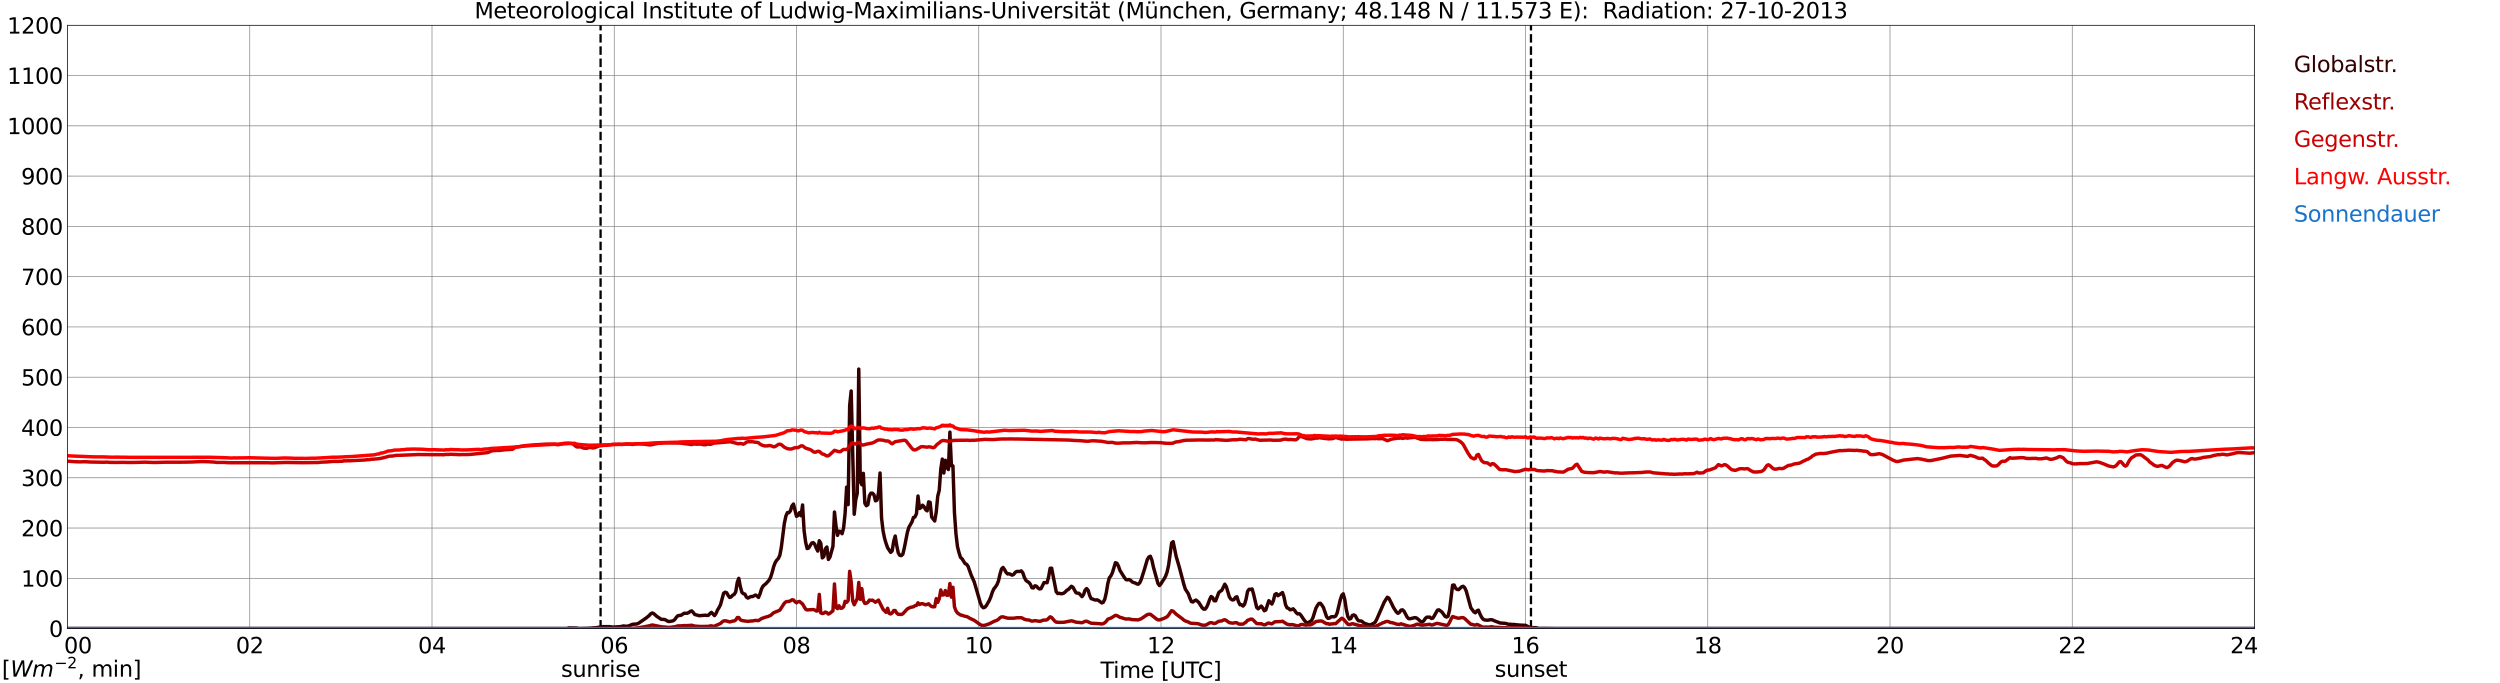<?xml version="1.0" encoding="utf-8" standalone="no"?>
<!DOCTYPE svg PUBLIC "-//W3C//DTD SVG 1.1//EN"
  "http://www.w3.org/Graphics/SVG/1.1/DTD/svg11.dtd">
<svg xmlns:xlink="http://www.w3.org/1999/xlink" width="1085.4pt" height="296.64pt" viewBox="0 0 1085.4 296.64" xmlns="http://www.w3.org/2000/svg" version="1.1">
 <defs>
  <style type="text/css">*{stroke-linejoin: round; stroke-linecap: butt}</style>
 </defs>
 <g id="figure_1">
  <g id="patch_1">
   <path d="M 0 296.64 
L 1085.4 296.64 
L 1085.4 0 
L 0 0 
z
" style="fill: #ffffff"/>
  </g>
  <g id="axes_1">
   <g id="patch_2">
    <path d="M 29.306 272.909 
L 978.814 272.909 
L 978.814 10.976 
L 29.306 10.976 
z
" style="fill: #ffffff"/>
   </g>
   <g id="patch_3">
    <path d="M 978.814 272.909 
L 978.814 272.909 
L 978.814 10.976 
L 978.814 10.976 
z
" clip-path="url(#pd4085cbdd2)" style="fill: #d3d3d3; opacity: 0.25; stroke: #d3d3d3; stroke-linejoin: miter"/>
   </g>
   <g id="matplotlib.axis_1">
    <g id="xtick_1">
     <g id="line2d_1">
      <path d="M 29.306 272.909 
L 29.306 10.976 
" clip-path="url(#pd4085cbdd2)" style="fill: none; stroke: #808080; stroke-width: 0.3; stroke-linecap: square"/>
     </g>
     <g id="line2d_2"/>
     <g id="text_1">
      <!--    00 -->
      <g transform="translate(18.733 283.627) scale(0.095 -0.095)">
       <defs>
        <path id="DejaVuSans-20" transform="scale(0.016)"/>
        <path id="DejaVuSans-30" d="M 2034 4250 
Q 1547 4250 1301 3770 
Q 1056 3291 1056 2328 
Q 1056 1369 1301 889 
Q 1547 409 2034 409 
Q 2525 409 2770 889 
Q 3016 1369 3016 2328 
Q 3016 3291 2770 3770 
Q 2525 4250 2034 4250 
z
M 2034 4750 
Q 2819 4750 3233 4129 
Q 3647 3509 3647 2328 
Q 3647 1150 3233 529 
Q 2819 -91 2034 -91 
Q 1250 -91 836 529 
Q 422 1150 422 2328 
Q 422 3509 836 4129 
Q 1250 4750 2034 4750 
z
" transform="scale(0.016)"/>
       </defs>
       <use xlink:href="#DejaVuSans-20"/>
       <use xlink:href="#DejaVuSans-20" transform="translate(31.787 0)"/>
       <use xlink:href="#DejaVuSans-20" transform="translate(63.574 0)"/>
       <use xlink:href="#DejaVuSans-30" transform="translate(95.361 0)"/>
       <use xlink:href="#DejaVuSans-30" transform="translate(158.984 0)"/>
      </g>
     </g>
    </g>
    <g id="xtick_2">
     <g id="line2d_3">
      <path d="M 108.431 272.909 
L 108.431 10.976 
" clip-path="url(#pd4085cbdd2)" style="fill: none; stroke: #808080; stroke-width: 0.3; stroke-linecap: square"/>
     </g>
     <g id="line2d_4"/>
     <g id="text_2">
      <!-- 02 -->
      <g transform="translate(102.387 283.627) scale(0.095 -0.095)">
       <defs>
        <path id="DejaVuSans-32" d="M 1228 531 
L 3431 531 
L 3431 0 
L 469 0 
L 469 531 
Q 828 903 1448 1529 
Q 2069 2156 2228 2338 
Q 2531 2678 2651 2914 
Q 2772 3150 2772 3378 
Q 2772 3750 2511 3984 
Q 2250 4219 1831 4219 
Q 1534 4219 1204 4116 
Q 875 4013 500 3803 
L 500 4441 
Q 881 4594 1212 4672 
Q 1544 4750 1819 4750 
Q 2544 4750 2975 4387 
Q 3406 4025 3406 3419 
Q 3406 3131 3298 2873 
Q 3191 2616 2906 2266 
Q 2828 2175 2409 1742 
Q 1991 1309 1228 531 
z
" transform="scale(0.016)"/>
       </defs>
       <use xlink:href="#DejaVuSans-30"/>
       <use xlink:href="#DejaVuSans-32" transform="translate(63.623 0)"/>
      </g>
     </g>
    </g>
    <g id="xtick_3">
     <g id="line2d_5">
      <path d="M 187.557 272.909 
L 187.557 10.976 
" clip-path="url(#pd4085cbdd2)" style="fill: none; stroke: #808080; stroke-width: 0.3; stroke-linecap: square"/>
     </g>
     <g id="line2d_6"/>
     <g id="text_3">
      <!-- 04 -->
      <g transform="translate(181.513 283.627) scale(0.095 -0.095)">
       <defs>
        <path id="DejaVuSans-34" d="M 2419 4116 
L 825 1625 
L 2419 1625 
L 2419 4116 
z
M 2253 4666 
L 3047 4666 
L 3047 1625 
L 3713 1625 
L 3713 1100 
L 3047 1100 
L 3047 0 
L 2419 0 
L 2419 1100 
L 313 1100 
L 313 1709 
L 2253 4666 
z
" transform="scale(0.016)"/>
       </defs>
       <use xlink:href="#DejaVuSans-30"/>
       <use xlink:href="#DejaVuSans-34" transform="translate(63.623 0)"/>
      </g>
     </g>
    </g>
    <g id="xtick_4">
     <g id="line2d_7">
      <path d="M 266.683 272.909 
L 266.683 10.976 
" clip-path="url(#pd4085cbdd2)" style="fill: none; stroke: #808080; stroke-width: 0.3; stroke-linecap: square"/>
     </g>
     <g id="line2d_8"/>
     <g id="text_4">
      <!-- 06 -->
      <g transform="translate(260.638 283.627) scale(0.095 -0.095)">
       <defs>
        <path id="DejaVuSans-36" d="M 2113 2584 
Q 1688 2584 1439 2293 
Q 1191 2003 1191 1497 
Q 1191 994 1439 701 
Q 1688 409 2113 409 
Q 2538 409 2786 701 
Q 3034 994 3034 1497 
Q 3034 2003 2786 2293 
Q 2538 2584 2113 2584 
z
M 3366 4563 
L 3366 3988 
Q 3128 4100 2886 4159 
Q 2644 4219 2406 4219 
Q 1781 4219 1451 3797 
Q 1122 3375 1075 2522 
Q 1259 2794 1537 2939 
Q 1816 3084 2150 3084 
Q 2853 3084 3261 2657 
Q 3669 2231 3669 1497 
Q 3669 778 3244 343 
Q 2819 -91 2113 -91 
Q 1303 -91 875 529 
Q 447 1150 447 2328 
Q 447 3434 972 4092 
Q 1497 4750 2381 4750 
Q 2619 4750 2861 4703 
Q 3103 4656 3366 4563 
z
" transform="scale(0.016)"/>
       </defs>
       <use xlink:href="#DejaVuSans-30"/>
       <use xlink:href="#DejaVuSans-36" transform="translate(63.623 0)"/>
      </g>
     </g>
    </g>
    <g id="xtick_5">
     <g id="line2d_9">
      <path d="M 345.808 272.909 
L 345.808 10.976 
" clip-path="url(#pd4085cbdd2)" style="fill: none; stroke: #808080; stroke-width: 0.3; stroke-linecap: square"/>
     </g>
     <g id="line2d_10"/>
     <g id="text_5">
      <!-- 08 -->
      <g transform="translate(339.764 283.627) scale(0.095 -0.095)">
       <defs>
        <path id="DejaVuSans-38" d="M 2034 2216 
Q 1584 2216 1326 1975 
Q 1069 1734 1069 1313 
Q 1069 891 1326 650 
Q 1584 409 2034 409 
Q 2484 409 2743 651 
Q 3003 894 3003 1313 
Q 3003 1734 2745 1975 
Q 2488 2216 2034 2216 
z
M 1403 2484 
Q 997 2584 770 2862 
Q 544 3141 544 3541 
Q 544 4100 942 4425 
Q 1341 4750 2034 4750 
Q 2731 4750 3128 4425 
Q 3525 4100 3525 3541 
Q 3525 3141 3298 2862 
Q 3072 2584 2669 2484 
Q 3125 2378 3379 2068 
Q 3634 1759 3634 1313 
Q 3634 634 3220 271 
Q 2806 -91 2034 -91 
Q 1263 -91 848 271 
Q 434 634 434 1313 
Q 434 1759 690 2068 
Q 947 2378 1403 2484 
z
M 1172 3481 
Q 1172 3119 1398 2916 
Q 1625 2713 2034 2713 
Q 2441 2713 2670 2916 
Q 2900 3119 2900 3481 
Q 2900 3844 2670 4047 
Q 2441 4250 2034 4250 
Q 1625 4250 1398 4047 
Q 1172 3844 1172 3481 
z
" transform="scale(0.016)"/>
       </defs>
       <use xlink:href="#DejaVuSans-30"/>
       <use xlink:href="#DejaVuSans-38" transform="translate(63.623 0)"/>
      </g>
     </g>
    </g>
    <g id="xtick_6">
     <g id="line2d_11">
      <path d="M 424.934 272.909 
L 424.934 10.976 
" clip-path="url(#pd4085cbdd2)" style="fill: none; stroke: #808080; stroke-width: 0.3; stroke-linecap: square"/>
     </g>
     <g id="line2d_12"/>
     <g id="text_6">
      <!-- 10 -->
      <g transform="translate(418.89 283.627) scale(0.095 -0.095)">
       <defs>
        <path id="DejaVuSans-31" d="M 794 531 
L 1825 531 
L 1825 4091 
L 703 3866 
L 703 4441 
L 1819 4666 
L 2450 4666 
L 2450 531 
L 3481 531 
L 3481 0 
L 794 0 
L 794 531 
z
" transform="scale(0.016)"/>
       </defs>
       <use xlink:href="#DejaVuSans-31"/>
       <use xlink:href="#DejaVuSans-30" transform="translate(63.623 0)"/>
      </g>
     </g>
    </g>
    <g id="xtick_7">
     <g id="line2d_13">
      <path d="M 504.06 272.909 
L 504.06 10.976 
" clip-path="url(#pd4085cbdd2)" style="fill: none; stroke: #808080; stroke-width: 0.3; stroke-linecap: square"/>
     </g>
     <g id="line2d_14"/>
     <g id="text_7">
      <!-- 12 -->
      <g transform="translate(498.015 283.627) scale(0.095 -0.095)">
       <use xlink:href="#DejaVuSans-31"/>
       <use xlink:href="#DejaVuSans-32" transform="translate(63.623 0)"/>
      </g>
     </g>
    </g>
    <g id="xtick_8">
     <g id="line2d_15">
      <path d="M 583.185 272.909 
L 583.185 10.976 
" clip-path="url(#pd4085cbdd2)" style="fill: none; stroke: #808080; stroke-width: 0.3; stroke-linecap: square"/>
     </g>
     <g id="line2d_16"/>
     <g id="text_8">
      <!-- 14 -->
      <g transform="translate(577.141 283.627) scale(0.095 -0.095)">
       <use xlink:href="#DejaVuSans-31"/>
       <use xlink:href="#DejaVuSans-34" transform="translate(63.623 0)"/>
      </g>
     </g>
    </g>
    <g id="xtick_9">
     <g id="line2d_17">
      <path d="M 662.311 272.909 
L 662.311 10.976 
" clip-path="url(#pd4085cbdd2)" style="fill: none; stroke: #808080; stroke-width: 0.3; stroke-linecap: square"/>
     </g>
     <g id="line2d_18"/>
     <g id="text_9">
      <!-- 16 -->
      <g transform="translate(656.267 283.627) scale(0.095 -0.095)">
       <use xlink:href="#DejaVuSans-31"/>
       <use xlink:href="#DejaVuSans-36" transform="translate(63.623 0)"/>
      </g>
     </g>
    </g>
    <g id="xtick_10">
     <g id="line2d_19">
      <path d="M 741.437 272.909 
L 741.437 10.976 
" clip-path="url(#pd4085cbdd2)" style="fill: none; stroke: #808080; stroke-width: 0.3; stroke-linecap: square"/>
     </g>
     <g id="line2d_20"/>
     <g id="text_10">
      <!-- 18 -->
      <g transform="translate(735.392 283.627) scale(0.095 -0.095)">
       <use xlink:href="#DejaVuSans-31"/>
       <use xlink:href="#DejaVuSans-38" transform="translate(63.623 0)"/>
      </g>
     </g>
    </g>
    <g id="xtick_11">
     <g id="line2d_21">
      <path d="M 820.562 272.909 
L 820.562 10.976 
" clip-path="url(#pd4085cbdd2)" style="fill: none; stroke: #808080; stroke-width: 0.3; stroke-linecap: square"/>
     </g>
     <g id="line2d_22"/>
     <g id="text_11">
      <!-- 20 -->
      <g transform="translate(814.518 283.627) scale(0.095 -0.095)">
       <use xlink:href="#DejaVuSans-32"/>
       <use xlink:href="#DejaVuSans-30" transform="translate(63.623 0)"/>
      </g>
     </g>
    </g>
    <g id="xtick_12">
     <g id="line2d_23">
      <path d="M 899.688 272.909 
L 899.688 10.976 
" clip-path="url(#pd4085cbdd2)" style="fill: none; stroke: #808080; stroke-width: 0.3; stroke-linecap: square"/>
     </g>
     <g id="line2d_24"/>
     <g id="text_12">
      <!-- 22 -->
      <g transform="translate(893.644 283.627) scale(0.095 -0.095)">
       <use xlink:href="#DejaVuSans-32"/>
       <use xlink:href="#DejaVuSans-32" transform="translate(63.623 0)"/>
      </g>
     </g>
    </g>
    <g id="xtick_13">
     <g id="line2d_25">
      <path d="M 978.814 272.909 
L 978.814 10.976 
" clip-path="url(#pd4085cbdd2)" style="fill: none; stroke: #808080; stroke-width: 0.3; stroke-linecap: square"/>
     </g>
     <g id="line2d_26"/>
     <g id="text_13">
      <!-- 24    -->
      <g transform="translate(968.241 283.627) scale(0.095 -0.095)">
       <use xlink:href="#DejaVuSans-32"/>
       <use xlink:href="#DejaVuSans-34" transform="translate(63.623 0)"/>
       <use xlink:href="#DejaVuSans-20" transform="translate(127.246 0)"/>
       <use xlink:href="#DejaVuSans-20" transform="translate(159.033 0)"/>
       <use xlink:href="#DejaVuSans-20" transform="translate(190.82 0)"/>
      </g>
     </g>
    </g>
    <g id="text_14">
     <!-- Time [UTC] -->
     <g transform="translate(477.806 294.322) scale(0.095 -0.095)">
      <defs>
       <path id="DejaVuSans-54" d="M -19 4666 
L 3928 4666 
L 3928 4134 
L 2272 4134 
L 2272 0 
L 1638 0 
L 1638 4134 
L -19 4134 
L -19 4666 
z
" transform="scale(0.016)"/>
       <path id="DejaVuSans-69" d="M 603 3500 
L 1178 3500 
L 1178 0 
L 603 0 
L 603 3500 
z
M 603 4863 
L 1178 4863 
L 1178 4134 
L 603 4134 
L 603 4863 
z
" transform="scale(0.016)"/>
       <path id="DejaVuSans-6d" d="M 3328 2828 
Q 3544 3216 3844 3400 
Q 4144 3584 4550 3584 
Q 5097 3584 5394 3201 
Q 5691 2819 5691 2113 
L 5691 0 
L 5113 0 
L 5113 2094 
Q 5113 2597 4934 2840 
Q 4756 3084 4391 3084 
Q 3944 3084 3684 2787 
Q 3425 2491 3425 1978 
L 3425 0 
L 2847 0 
L 2847 2094 
Q 2847 2600 2669 2842 
Q 2491 3084 2119 3084 
Q 1678 3084 1418 2786 
Q 1159 2488 1159 1978 
L 1159 0 
L 581 0 
L 581 3500 
L 1159 3500 
L 1159 2956 
Q 1356 3278 1631 3431 
Q 1906 3584 2284 3584 
Q 2666 3584 2933 3390 
Q 3200 3197 3328 2828 
z
" transform="scale(0.016)"/>
       <path id="DejaVuSans-65" d="M 3597 1894 
L 3597 1613 
L 953 1613 
Q 991 1019 1311 708 
Q 1631 397 2203 397 
Q 2534 397 2845 478 
Q 3156 559 3463 722 
L 3463 178 
Q 3153 47 2828 -22 
Q 2503 -91 2169 -91 
Q 1331 -91 842 396 
Q 353 884 353 1716 
Q 353 2575 817 3079 
Q 1281 3584 2069 3584 
Q 2775 3584 3186 3129 
Q 3597 2675 3597 1894 
z
M 3022 2063 
Q 3016 2534 2758 2815 
Q 2500 3097 2075 3097 
Q 1594 3097 1305 2825 
Q 1016 2553 972 2059 
L 3022 2063 
z
" transform="scale(0.016)"/>
       <path id="DejaVuSans-5b" d="M 550 4863 
L 1875 4863 
L 1875 4416 
L 1125 4416 
L 1125 -397 
L 1875 -397 
L 1875 -844 
L 550 -844 
L 550 4863 
z
" transform="scale(0.016)"/>
       <path id="DejaVuSans-55" d="M 556 4666 
L 1191 4666 
L 1191 1831 
Q 1191 1081 1462 751 
Q 1734 422 2344 422 
Q 2950 422 3222 751 
Q 3494 1081 3494 1831 
L 3494 4666 
L 4128 4666 
L 4128 1753 
Q 4128 841 3676 375 
Q 3225 -91 2344 -91 
Q 1459 -91 1007 375 
Q 556 841 556 1753 
L 556 4666 
z
" transform="scale(0.016)"/>
       <path id="DejaVuSans-43" d="M 4122 4306 
L 4122 3641 
Q 3803 3938 3442 4084 
Q 3081 4231 2675 4231 
Q 1875 4231 1450 3742 
Q 1025 3253 1025 2328 
Q 1025 1406 1450 917 
Q 1875 428 2675 428 
Q 3081 428 3442 575 
Q 3803 722 4122 1019 
L 4122 359 
Q 3791 134 3420 21 
Q 3050 -91 2638 -91 
Q 1578 -91 968 557 
Q 359 1206 359 2328 
Q 359 3453 968 4101 
Q 1578 4750 2638 4750 
Q 3056 4750 3426 4639 
Q 3797 4528 4122 4306 
z
" transform="scale(0.016)"/>
       <path id="DejaVuSans-5d" d="M 1947 4863 
L 1947 -844 
L 622 -844 
L 622 -397 
L 1369 -397 
L 1369 4416 
L 622 4416 
L 622 4863 
L 1947 4863 
z
" transform="scale(0.016)"/>
      </defs>
      <use xlink:href="#DejaVuSans-54"/>
      <use xlink:href="#DejaVuSans-69" transform="translate(57.959 0)"/>
      <use xlink:href="#DejaVuSans-6d" transform="translate(85.742 0)"/>
      <use xlink:href="#DejaVuSans-65" transform="translate(183.154 0)"/>
      <use xlink:href="#DejaVuSans-20" transform="translate(244.678 0)"/>
      <use xlink:href="#DejaVuSans-5b" transform="translate(276.465 0)"/>
      <use xlink:href="#DejaVuSans-55" transform="translate(315.479 0)"/>
      <use xlink:href="#DejaVuSans-54" transform="translate(388.672 0)"/>
      <use xlink:href="#DejaVuSans-43" transform="translate(443.881 0)"/>
      <use xlink:href="#DejaVuSans-5d" transform="translate(513.705 0)"/>
     </g>
    </g>
   </g>
   <g id="matplotlib.axis_2">
    <g id="ytick_1">
     <g id="line2d_27">
      <path d="M 29.306 272.909 
L 978.814 272.909 
" clip-path="url(#pd4085cbdd2)" style="fill: none; stroke: #808080; stroke-width: 0.3; stroke-linecap: square"/>
     </g>
     <g id="line2d_28"/>
     <g id="text_15">
      <!-- 0 -->
      <g transform="translate(21.261 276.518) scale(0.095 -0.095)">
       <use xlink:href="#DejaVuSans-30"/>
      </g>
     </g>
    </g>
    <g id="ytick_2">
     <g id="line2d_29">
      <path d="M 29.306 251.081 
L 978.814 251.081 
" clip-path="url(#pd4085cbdd2)" style="fill: none; stroke: #808080; stroke-width: 0.3; stroke-linecap: square"/>
     </g>
     <g id="line2d_30"/>
     <g id="text_16">
      <!-- 100 -->
      <g transform="translate(9.173 254.69) scale(0.095 -0.095)">
       <use xlink:href="#DejaVuSans-31"/>
       <use xlink:href="#DejaVuSans-30" transform="translate(63.623 0)"/>
       <use xlink:href="#DejaVuSans-30" transform="translate(127.246 0)"/>
      </g>
     </g>
    </g>
    <g id="ytick_3">
     <g id="line2d_31">
      <path d="M 29.306 229.253 
L 978.814 229.253 
" clip-path="url(#pd4085cbdd2)" style="fill: none; stroke: #808080; stroke-width: 0.3; stroke-linecap: square"/>
     </g>
     <g id="line2d_32"/>
     <g id="text_17">
      <!-- 200 -->
      <g transform="translate(9.173 232.863) scale(0.095 -0.095)">
       <use xlink:href="#DejaVuSans-32"/>
       <use xlink:href="#DejaVuSans-30" transform="translate(63.623 0)"/>
       <use xlink:href="#DejaVuSans-30" transform="translate(127.246 0)"/>
      </g>
     </g>
    </g>
    <g id="ytick_4">
     <g id="line2d_33">
      <path d="M 29.306 207.426 
L 978.814 207.426 
" clip-path="url(#pd4085cbdd2)" style="fill: none; stroke: #808080; stroke-width: 0.3; stroke-linecap: square"/>
     </g>
     <g id="line2d_34"/>
     <g id="text_18">
      <!-- 300 -->
      <g transform="translate(9.173 211.035) scale(0.095 -0.095)">
       <defs>
        <path id="DejaVuSans-33" d="M 2597 2516 
Q 3050 2419 3304 2112 
Q 3559 1806 3559 1356 
Q 3559 666 3084 287 
Q 2609 -91 1734 -91 
Q 1441 -91 1130 -33 
Q 819 25 488 141 
L 488 750 
Q 750 597 1062 519 
Q 1375 441 1716 441 
Q 2309 441 2620 675 
Q 2931 909 2931 1356 
Q 2931 1769 2642 2001 
Q 2353 2234 1838 2234 
L 1294 2234 
L 1294 2753 
L 1863 2753 
Q 2328 2753 2575 2939 
Q 2822 3125 2822 3475 
Q 2822 3834 2567 4026 
Q 2313 4219 1838 4219 
Q 1578 4219 1281 4162 
Q 984 4106 628 3988 
L 628 4550 
Q 988 4650 1302 4700 
Q 1616 4750 1894 4750 
Q 2613 4750 3031 4423 
Q 3450 4097 3450 3541 
Q 3450 3153 3228 2886 
Q 3006 2619 2597 2516 
z
" transform="scale(0.016)"/>
       </defs>
       <use xlink:href="#DejaVuSans-33"/>
       <use xlink:href="#DejaVuSans-30" transform="translate(63.623 0)"/>
       <use xlink:href="#DejaVuSans-30" transform="translate(127.246 0)"/>
      </g>
     </g>
    </g>
    <g id="ytick_5">
     <g id="line2d_35">
      <path d="M 29.306 185.598 
L 978.814 185.598 
" clip-path="url(#pd4085cbdd2)" style="fill: none; stroke: #808080; stroke-width: 0.3; stroke-linecap: square"/>
     </g>
     <g id="line2d_36"/>
     <g id="text_19">
      <!-- 400 -->
      <g transform="translate(9.173 189.207) scale(0.095 -0.095)">
       <use xlink:href="#DejaVuSans-34"/>
       <use xlink:href="#DejaVuSans-30" transform="translate(63.623 0)"/>
       <use xlink:href="#DejaVuSans-30" transform="translate(127.246 0)"/>
      </g>
     </g>
    </g>
    <g id="ytick_6">
     <g id="line2d_37">
      <path d="M 29.306 163.77 
L 978.814 163.77 
" clip-path="url(#pd4085cbdd2)" style="fill: none; stroke: #808080; stroke-width: 0.3; stroke-linecap: square"/>
     </g>
     <g id="line2d_38"/>
     <g id="text_20">
      <!-- 500 -->
      <g transform="translate(9.173 167.379) scale(0.095 -0.095)">
       <defs>
        <path id="DejaVuSans-35" d="M 691 4666 
L 3169 4666 
L 3169 4134 
L 1269 4134 
L 1269 2991 
Q 1406 3038 1543 3061 
Q 1681 3084 1819 3084 
Q 2600 3084 3056 2656 
Q 3513 2228 3513 1497 
Q 3513 744 3044 326 
Q 2575 -91 1722 -91 
Q 1428 -91 1123 -41 
Q 819 9 494 109 
L 494 744 
Q 775 591 1075 516 
Q 1375 441 1709 441 
Q 2250 441 2565 725 
Q 2881 1009 2881 1497 
Q 2881 1984 2565 2268 
Q 2250 2553 1709 2553 
Q 1456 2553 1204 2497 
Q 953 2441 691 2322 
L 691 4666 
z
" transform="scale(0.016)"/>
       </defs>
       <use xlink:href="#DejaVuSans-35"/>
       <use xlink:href="#DejaVuSans-30" transform="translate(63.623 0)"/>
       <use xlink:href="#DejaVuSans-30" transform="translate(127.246 0)"/>
      </g>
     </g>
    </g>
    <g id="ytick_7">
     <g id="line2d_39">
      <path d="M 29.306 141.942 
L 978.814 141.942 
" clip-path="url(#pd4085cbdd2)" style="fill: none; stroke: #808080; stroke-width: 0.3; stroke-linecap: square"/>
     </g>
     <g id="line2d_40"/>
     <g id="text_21">
      <!-- 600 -->
      <g transform="translate(9.173 145.551) scale(0.095 -0.095)">
       <use xlink:href="#DejaVuSans-36"/>
       <use xlink:href="#DejaVuSans-30" transform="translate(63.623 0)"/>
       <use xlink:href="#DejaVuSans-30" transform="translate(127.246 0)"/>
      </g>
     </g>
    </g>
    <g id="ytick_8">
     <g id="line2d_41">
      <path d="M 29.306 120.114 
L 978.814 120.114 
" clip-path="url(#pd4085cbdd2)" style="fill: none; stroke: #808080; stroke-width: 0.3; stroke-linecap: square"/>
     </g>
     <g id="line2d_42"/>
     <g id="text_22">
      <!-- 700 -->
      <g transform="translate(9.173 123.724) scale(0.095 -0.095)">
       <defs>
        <path id="DejaVuSans-37" d="M 525 4666 
L 3525 4666 
L 3525 4397 
L 1831 0 
L 1172 0 
L 2766 4134 
L 525 4134 
L 525 4666 
z
" transform="scale(0.016)"/>
       </defs>
       <use xlink:href="#DejaVuSans-37"/>
       <use xlink:href="#DejaVuSans-30" transform="translate(63.623 0)"/>
       <use xlink:href="#DejaVuSans-30" transform="translate(127.246 0)"/>
      </g>
     </g>
    </g>
    <g id="ytick_9">
     <g id="line2d_43">
      <path d="M 29.306 98.287 
L 978.814 98.287 
" clip-path="url(#pd4085cbdd2)" style="fill: none; stroke: #808080; stroke-width: 0.3; stroke-linecap: square"/>
     </g>
     <g id="line2d_44"/>
     <g id="text_23">
      <!-- 800 -->
      <g transform="translate(9.173 101.896) scale(0.095 -0.095)">
       <use xlink:href="#DejaVuSans-38"/>
       <use xlink:href="#DejaVuSans-30" transform="translate(63.623 0)"/>
       <use xlink:href="#DejaVuSans-30" transform="translate(127.246 0)"/>
      </g>
     </g>
    </g>
    <g id="ytick_10">
     <g id="line2d_45">
      <path d="M 29.306 76.459 
L 978.814 76.459 
" clip-path="url(#pd4085cbdd2)" style="fill: none; stroke: #808080; stroke-width: 0.3; stroke-linecap: square"/>
     </g>
     <g id="line2d_46"/>
     <g id="text_24">
      <!-- 900 -->
      <g transform="translate(9.173 80.068) scale(0.095 -0.095)">
       <defs>
        <path id="DejaVuSans-39" d="M 703 97 
L 703 672 
Q 941 559 1184 500 
Q 1428 441 1663 441 
Q 2288 441 2617 861 
Q 2947 1281 2994 2138 
Q 2813 1869 2534 1725 
Q 2256 1581 1919 1581 
Q 1219 1581 811 2004 
Q 403 2428 403 3163 
Q 403 3881 828 4315 
Q 1253 4750 1959 4750 
Q 2769 4750 3195 4129 
Q 3622 3509 3622 2328 
Q 3622 1225 3098 567 
Q 2575 -91 1691 -91 
Q 1453 -91 1209 -44 
Q 966 3 703 97 
z
M 1959 2075 
Q 2384 2075 2632 2365 
Q 2881 2656 2881 3163 
Q 2881 3666 2632 3958 
Q 2384 4250 1959 4250 
Q 1534 4250 1286 3958 
Q 1038 3666 1038 3163 
Q 1038 2656 1286 2365 
Q 1534 2075 1959 2075 
z
" transform="scale(0.016)"/>
       </defs>
       <use xlink:href="#DejaVuSans-39"/>
       <use xlink:href="#DejaVuSans-30" transform="translate(63.623 0)"/>
       <use xlink:href="#DejaVuSans-30" transform="translate(127.246 0)"/>
      </g>
     </g>
    </g>
    <g id="ytick_11">
     <g id="line2d_47">
      <path d="M 29.306 54.631 
L 978.814 54.631 
" clip-path="url(#pd4085cbdd2)" style="fill: none; stroke: #808080; stroke-width: 0.3; stroke-linecap: square"/>
     </g>
     <g id="line2d_48"/>
     <g id="text_25">
      <!-- 1000 -->
      <g transform="translate(3.128 58.24) scale(0.095 -0.095)">
       <use xlink:href="#DejaVuSans-31"/>
       <use xlink:href="#DejaVuSans-30" transform="translate(63.623 0)"/>
       <use xlink:href="#DejaVuSans-30" transform="translate(127.246 0)"/>
       <use xlink:href="#DejaVuSans-30" transform="translate(190.869 0)"/>
      </g>
     </g>
    </g>
    <g id="ytick_12">
     <g id="line2d_49">
      <path d="M 29.306 32.803 
L 978.814 32.803 
" clip-path="url(#pd4085cbdd2)" style="fill: none; stroke: #808080; stroke-width: 0.3; stroke-linecap: square"/>
     </g>
     <g id="line2d_50"/>
     <g id="text_26">
      <!-- 1100 -->
      <g transform="translate(3.128 36.413) scale(0.095 -0.095)">
       <use xlink:href="#DejaVuSans-31"/>
       <use xlink:href="#DejaVuSans-31" transform="translate(63.623 0)"/>
       <use xlink:href="#DejaVuSans-30" transform="translate(127.246 0)"/>
       <use xlink:href="#DejaVuSans-30" transform="translate(190.869 0)"/>
      </g>
     </g>
    </g>
    <g id="ytick_13">
     <g id="line2d_51">
      <path d="M 29.306 10.976 
L 978.814 10.976 
" clip-path="url(#pd4085cbdd2)" style="fill: none; stroke: #808080; stroke-width: 0.3; stroke-linecap: square"/>
     </g>
     <g id="line2d_52"/>
     <g id="text_27">
      <!-- 1200 -->
      <g transform="translate(3.128 14.585) scale(0.095 -0.095)">
       <use xlink:href="#DejaVuSans-31"/>
       <use xlink:href="#DejaVuSans-32" transform="translate(63.623 0)"/>
       <use xlink:href="#DejaVuSans-30" transform="translate(127.246 0)"/>
       <use xlink:href="#DejaVuSans-30" transform="translate(190.869 0)"/>
      </g>
     </g>
    </g>
   </g>
   <g id="line2d_53">
    <path d="M 260.748 272.909 
L 260.748 10.976 
" clip-path="url(#pd4085cbdd2)" style="fill: none; stroke-dasharray: 3.7,1.6; stroke-dashoffset: 0; stroke: #000000"/>
   </g>
   <g id="line2d_54">
    <path d="M 664.685 272.909 
L 664.685 10.976 
" clip-path="url(#pd4085cbdd2)" style="fill: none; stroke-dasharray: 3.7,1.6; stroke-dashoffset: 0; stroke: #000000"/>
   </g>
   <g id="line2d_55">
    <path d="M 29.306 272.909 
L 246.242 272.909 
L 246.901 272.621 
L 250.198 272.68 
L 251.517 272.909 
L 255.473 272.8 
L 258.77 272.518 
L 261.408 272.077 
L 264.705 272.077 
L 266.023 272.258 
L 269.32 272.077 
L 270.639 271.776 
L 271.958 271.896 
L 272.617 271.835 
L 273.277 271.614 
L 274.595 271.051 
L 276.573 270.892 
L 277.233 270.591 
L 280.53 268.318 
L 281.849 267.234 
L 282.508 266.509 
L 283.167 266.127 
L 283.827 266.408 
L 285.145 267.594 
L 287.124 268.901 
L 288.442 268.941 
L 289.102 269.222 
L 289.761 269.626 
L 290.42 269.866 
L 291.739 269.646 
L 292.399 269.445 
L 293.058 268.862 
L 293.717 267.897 
L 294.377 267.273 
L 295.696 267.133 
L 297.014 266.249 
L 298.333 266.249 
L 298.992 265.968 
L 299.652 265.485 
L 300.311 265.223 
L 300.971 265.906 
L 301.63 266.79 
L 303.608 267.314 
L 306.246 267.092 
L 306.905 267.214 
L 307.564 267.133 
L 308.224 266.389 
L 308.883 265.867 
L 310.202 267.273 
L 310.861 266.35 
L 311.521 264.861 
L 312.18 263.796 
L 312.839 262.49 
L 314.158 257.566 
L 314.818 257.123 
L 315.477 257.343 
L 316.136 258.509 
L 316.796 259.395 
L 317.455 259.153 
L 318.114 258.369 
L 318.774 258.088 
L 319.433 256.903 
L 320.093 252.823 
L 320.752 251.094 
L 321.411 254.65 
L 322.071 257.103 
L 322.73 257.767 
L 323.39 257.926 
L 324.049 259.214 
L 324.708 259.677 
L 326.027 258.991 
L 326.686 259.013 
L 328.005 258.35 
L 328.665 258.751 
L 329.324 259.373 
L 329.983 257.787 
L 330.643 255.636 
L 331.302 254.429 
L 332.621 253.325 
L 333.94 251.836 
L 334.599 250.551 
L 335.258 248.46 
L 335.918 245.947 
L 336.577 244.218 
L 337.236 243.214 
L 337.896 242.492 
L 338.555 241.145 
L 339.215 237.646 
L 340.533 227.236 
L 341.193 224.08 
L 341.852 222.552 
L 342.512 222.572 
L 343.171 221.788 
L 343.83 219.658 
L 344.49 218.835 
L 345.808 224.161 
L 346.468 223.799 
L 347.127 222.552 
L 347.787 223.899 
L 348.446 219.237 
L 349.105 230.351 
L 349.765 235.356 
L 350.424 238.15 
L 351.083 237.949 
L 352.402 235.797 
L 353.062 235.577 
L 353.721 236.26 
L 354.38 237.949 
L 355.04 239.255 
L 355.699 234.774 
L 356.359 235.878 
L 357.018 242.21 
L 357.677 241.627 
L 358.337 238.27 
L 358.996 237.487 
L 359.655 242.893 
L 360.315 241.909 
L 361.634 237.185 
L 362.293 222.312 
L 362.952 228.321 
L 363.612 232.42 
L 364.271 230.633 
L 364.93 230.772 
L 365.59 231.718 
L 366.249 229.266 
L 366.909 222.914 
L 367.568 211.499 
L 368.227 219.075 
L 368.887 176.103 
L 369.546 169.751 
L 370.865 223.255 
L 371.524 217.045 
L 372.184 214.192 
L 372.843 160.245 
L 373.502 209.065 
L 374.162 210.473 
L 374.821 205.509 
L 375.481 218.492 
L 376.14 219.577 
L 376.799 219.116 
L 377.459 215.257 
L 378.118 214.111 
L 378.777 214.131 
L 379.437 214.795 
L 380.096 217.447 
L 380.756 217.145 
L 381.415 213.95 
L 382.074 205.367 
L 382.734 224.925 
L 383.393 230.491 
L 384.053 233.728 
L 384.712 235.978 
L 385.371 237.827 
L 386.69 239.818 
L 387.349 239.194 
L 388.009 234.974 
L 388.668 232.722 
L 389.328 236.884 
L 389.987 240.019 
L 390.646 241.104 
L 391.306 241.224 
L 391.965 240.641 
L 392.624 237.888 
L 393.943 231.135 
L 394.603 228.924 
L 395.921 226.632 
L 396.581 224.663 
L 397.24 224.442 
L 397.899 222.995 
L 398.559 215.358 
L 399.218 220.764 
L 399.878 220.402 
L 400.537 219.337 
L 401.196 219.979 
L 401.856 221.267 
L 402.515 221.788 
L 403.175 217.89 
L 403.834 218.11 
L 404.493 224.482 
L 405.812 226.191 
L 406.471 222.351 
L 407.131 215.417 
L 407.79 212.824 
L 408.45 203.7 
L 409.109 199.319 
L 409.768 205.367 
L 410.428 199.84 
L 411.087 202.955 
L 411.746 203.861 
L 412.406 187.619 
L 413.065 202.213 
L 413.725 202.272 
L 414.384 222.613 
L 415.043 231.818 
L 415.703 237.367 
L 416.362 239.938 
L 417.022 242.009 
L 417.681 242.592 
L 419 244.701 
L 419.659 244.982 
L 420.318 245.928 
L 421.637 249.647 
L 422.956 252.62 
L 424.275 257.084 
L 425.593 261.685 
L 426.253 263.233 
L 426.912 263.857 
L 427.572 263.676 
L 428.231 262.912 
L 429.55 260.62 
L 430.209 259.033 
L 430.869 257.003 
L 431.528 255.615 
L 432.187 254.811 
L 432.847 253.807 
L 433.506 252.179 
L 434.165 249.243 
L 434.825 247.012 
L 435.484 246.371 
L 436.144 247.316 
L 436.803 248.521 
L 437.462 249.184 
L 438.122 249.084 
L 439.44 249.706 
L 440.1 249.385 
L 440.759 248.521 
L 441.419 248.119 
L 442.737 248.099 
L 443.397 247.857 
L 444.056 248.641 
L 444.716 250.612 
L 445.375 251.937 
L 446.034 252.48 
L 446.694 252.862 
L 447.353 253.685 
L 448.012 255.154 
L 448.672 255.274 
L 449.331 254.329 
L 449.991 254.51 
L 450.65 255.274 
L 451.309 255.695 
L 451.969 255.556 
L 453.287 252.923 
L 454.606 252.982 
L 455.266 250.431 
L 455.925 246.731 
L 456.584 246.691 
L 458.563 256.903 
L 459.222 257.686 
L 459.881 257.586 
L 460.541 257.767 
L 461.2 257.747 
L 461.859 257.505 
L 462.519 256.983 
L 463.178 256.259 
L 463.838 255.938 
L 465.156 254.549 
L 465.816 254.931 
L 467.134 257.324 
L 467.794 257.544 
L 468.453 257.586 
L 469.772 259.033 
L 470.431 258.149 
L 471.091 256.239 
L 471.75 255.536 
L 472.409 256.239 
L 473.069 258.489 
L 473.728 259.897 
L 474.388 260.078 
L 475.047 260.38 
L 475.706 260.519 
L 476.366 260.419 
L 477.025 260.762 
L 478.344 261.766 
L 479.003 261.484 
L 479.663 260.118 
L 480.322 257.265 
L 480.981 253.264 
L 481.641 250.832 
L 482.3 250.029 
L 482.96 248.641 
L 484.278 244.299 
L 484.938 244.561 
L 485.597 245.827 
L 486.256 247.696 
L 488.235 250.852 
L 488.894 251.655 
L 489.553 251.758 
L 490.213 251.596 
L 490.872 251.978 
L 491.532 252.62 
L 492.191 252.923 
L 492.85 253.102 
L 493.51 253.484 
L 494.169 253.646 
L 494.828 253.024 
L 495.488 251.555 
L 496.807 247.394 
L 498.125 242.913 
L 498.785 241.828 
L 499.444 241.505 
L 500.103 243.175 
L 500.763 246.209 
L 502.741 253.325 
L 503.4 254.229 
L 504.06 253.445 
L 504.719 252.319 
L 505.379 251.415 
L 506.038 250.188 
L 506.697 248.381 
L 507.357 245.406 
L 508.675 235.738 
L 509.335 235.175 
L 510.654 241.627 
L 511.972 246.109 
L 513.95 253.607 
L 514.61 255.757 
L 515.929 257.787 
L 516.588 259.677 
L 517.247 261.163 
L 517.907 261.364 
L 518.566 260.842 
L 519.226 260.519 
L 519.885 261.021 
L 520.544 261.665 
L 521.863 263.776 
L 522.522 264.44 
L 523.182 264.479 
L 523.841 263.676 
L 524.501 262.209 
L 525.16 260.319 
L 525.819 258.991 
L 526.479 259.415 
L 527.138 260.821 
L 527.797 260.842 
L 529.116 257.324 
L 529.776 256.721 
L 530.435 256.339 
L 531.754 253.646 
L 532.413 254.691 
L 533.732 259.153 
L 534.391 260.098 
L 535.051 260.48 
L 535.71 260.36 
L 536.369 259.334 
L 537.029 259.092 
L 537.688 261.244 
L 538.348 262.569 
L 539.007 262.53 
L 539.666 263.132 
L 540.326 262.39 
L 540.985 260.157 
L 541.644 256.761 
L 542.304 255.837 
L 542.963 255.896 
L 543.623 255.717 
L 544.282 258.048 
L 545.601 263.737 
L 546.26 264.32 
L 547.579 263.132 
L 548.238 263.957 
L 548.898 265.162 
L 549.557 264.822 
L 550.876 260.801 
L 552.195 262.248 
L 552.854 260.742 
L 553.513 258.107 
L 554.173 257.725 
L 554.832 258.651 
L 556.81 257.265 
L 557.47 259.273 
L 558.129 262.549 
L 558.788 263.916 
L 559.448 264.138 
L 560.107 264.76 
L 560.766 264.64 
L 561.426 264.32 
L 562.085 265.022 
L 562.745 265.987 
L 563.404 266.55 
L 564.063 266.408 
L 564.723 266.991 
L 566.042 268.962 
L 566.701 269.805 
L 567.36 270.449 
L 568.02 270.268 
L 569.338 269.504 
L 569.998 268.257 
L 571.317 264.058 
L 571.976 262.872 
L 572.635 261.986 
L 573.295 261.927 
L 573.954 262.772 
L 574.613 263.837 
L 575.932 267.736 
L 576.592 268.48 
L 577.251 268.318 
L 577.91 267.797 
L 578.57 267.736 
L 579.229 267.816 
L 579.889 267.493 
L 580.548 266.068 
L 581.867 260.5 
L 582.526 258.489 
L 583.185 257.826 
L 583.845 260.299 
L 584.504 264.64 
L 585.164 267.616 
L 585.823 268.781 
L 586.482 268.5 
L 587.142 267.192 
L 587.801 266.972 
L 588.46 267.373 
L 589.12 268.639 
L 589.779 269.504 
L 591.098 269.646 
L 592.417 270.65 
L 594.395 271.274 
L 595.054 271.274 
L 596.373 270.61 
L 597.032 270.148 
L 597.692 268.941 
L 600.989 261.384 
L 602.307 259.314 
L 602.967 259.655 
L 604.286 262.268 
L 604.945 263.676 
L 606.264 265.725 
L 606.923 266.269 
L 607.582 265.867 
L 608.242 264.902 
L 608.901 264.76 
L 609.561 265.343 
L 610.879 267.836 
L 611.539 268.58 
L 612.198 268.639 
L 614.176 268.157 
L 614.836 268.238 
L 615.495 268.661 
L 616.814 269.846 
L 617.473 270.086 
L 618.133 269.545 
L 618.792 268.519 
L 619.451 267.956 
L 620.77 267.936 
L 621.429 268.5 
L 622.089 268.38 
L 622.748 267.293 
L 624.067 264.922 
L 624.726 264.76 
L 626.045 265.725 
L 627.364 267.574 
L 628.023 267.897 
L 628.683 267.554 
L 629.342 264.841 
L 630.661 254.067 
L 631.32 253.988 
L 631.98 255.436 
L 632.639 255.918 
L 633.298 255.977 
L 634.617 254.752 
L 635.276 254.549 
L 635.936 255.193 
L 636.595 256.641 
L 638.573 263.857 
L 639.892 265.666 
L 640.552 266.046 
L 641.211 265.204 
L 641.87 264.902 
L 642.53 266.55 
L 643.189 267.875 
L 643.848 268.781 
L 644.508 269.144 
L 645.827 269.283 
L 647.145 269.041 
L 647.805 269.102 
L 649.783 269.927 
L 650.442 270.128 
L 651.102 270.449 
L 653.739 270.669 
L 655.058 271.093 
L 655.717 270.97 
L 656.377 271.173 
L 657.036 271.093 
L 659.014 271.313 
L 660.333 271.414 
L 662.311 271.494 
L 664.289 272.459 
L 666.927 272.518 
L 668.246 272.9 
L 669.564 272.841 
L 675.499 272.909 
L 978.154 272.909 
L 978.154 272.909 
" clip-path="url(#pd4085cbdd2)" style="fill: none; stroke: #330000; stroke-width: 1.5; stroke-linecap: square"/>
   </g>
   <g id="line2d_56">
    <path d="M 29.306 272.909 
L 266.023 272.909 
L 266.683 272.712 
L 267.342 272.865 
L 273.936 272.806 
L 275.255 272.745 
L 277.233 272.564 
L 278.552 272.302 
L 279.87 272.101 
L 281.849 271.7 
L 283.167 271.337 
L 287.124 272.123 
L 289.102 272.282 
L 290.42 272.424 
L 293.058 272.101 
L 294.377 271.719 
L 295.696 271.719 
L 297.014 271.599 
L 298.333 271.619 
L 300.311 271.459 
L 301.63 271.82 
L 304.267 272.001 
L 307.564 271.942 
L 308.224 271.761 
L 308.883 271.719 
L 309.543 271.9 
L 310.202 271.841 
L 312.839 270.676 
L 313.499 270.012 
L 314.158 269.589 
L 314.818 269.53 
L 315.477 269.611 
L 316.796 270.032 
L 318.114 269.65 
L 318.774 269.589 
L 319.433 269.187 
L 320.093 268.122 
L 320.752 268.102 
L 321.411 269.067 
L 322.071 269.408 
L 324.708 269.79 
L 325.368 269.67 
L 326.686 269.589 
L 328.005 269.349 
L 329.324 269.449 
L 330.643 268.545 
L 332.621 267.86 
L 333.28 267.72 
L 334.599 267.157 
L 335.918 266.011 
L 338.555 264.926 
L 340.533 261.892 
L 341.193 261.31 
L 341.852 261.128 
L 342.512 261.128 
L 343.171 260.866 
L 343.83 260.404 
L 344.49 260.484 
L 345.149 261.229 
L 345.808 261.711 
L 346.468 261.268 
L 347.127 261.128 
L 348.446 262.233 
L 349.765 264.483 
L 350.424 264.806 
L 353.062 264.645 
L 353.721 264.826 
L 354.38 265.269 
L 355.04 265.208 
L 355.699 258.072 
L 356.359 266.092 
L 357.018 266.374 
L 357.677 266.212 
L 358.337 265.73 
L 358.996 265.992 
L 359.655 266.594 
L 360.315 266.254 
L 361.634 265.169 
L 362.293 253.53 
L 362.952 263.641 
L 363.612 264.243 
L 364.271 262.997 
L 364.93 264.103 
L 365.59 264.023 
L 366.249 263.418 
L 366.909 261.067 
L 367.568 261.51 
L 368.227 260.766 
L 368.887 248.062 
L 369.546 252.626 
L 370.206 260.886 
L 370.865 262.556 
L 372.184 259.902 
L 372.843 252.886 
L 373.502 260.203 
L 374.162 255.56 
L 374.821 260.705 
L 375.481 261.971 
L 376.14 261.892 
L 376.799 261.51 
L 377.459 260.524 
L 378.118 260.646 
L 378.777 260.546 
L 380.096 261.469 
L 381.415 260.546 
L 383.393 264.544 
L 384.712 265.852 
L 385.371 264.103 
L 386.031 266.293 
L 386.69 266.555 
L 387.349 266.092 
L 388.009 265.068 
L 388.668 265.068 
L 389.328 266.173 
L 389.987 266.716 
L 390.646 266.694 
L 391.306 266.817 
L 391.965 266.494 
L 393.943 264.344 
L 395.262 263.7 
L 396.581 263.44 
L 397.24 262.977 
L 397.899 262.835 
L 398.559 261.711 
L 399.218 262.475 
L 399.878 262.132 
L 400.537 262.093 
L 401.856 262.595 
L 403.175 262.152 
L 403.834 262.857 
L 404.493 263.34 
L 405.153 263.46 
L 405.812 263.418 
L 406.471 259.902 
L 407.131 261.51 
L 407.79 259.921 
L 408.45 256.163 
L 409.109 258.354 
L 409.768 258.234 
L 410.428 256.385 
L 411.087 258.494 
L 411.746 258.374 
L 412.406 253.349 
L 413.065 259.258 
L 413.725 254.977 
L 414.384 263.46 
L 415.043 265.228 
L 415.703 266.133 
L 417.022 267.017 
L 417.681 267.138 
L 419 267.581 
L 419.659 267.681 
L 420.318 267.96 
L 420.978 268.404 
L 422.956 269.329 
L 425.593 271.198 
L 426.253 271.479 
L 426.912 271.56 
L 427.572 271.479 
L 429.55 270.816 
L 431.528 269.79 
L 432.847 269.307 
L 433.506 268.847 
L 434.165 268.203 
L 434.825 267.821 
L 435.484 267.821 
L 437.462 268.384 
L 440.1 268.404 
L 441.419 268.203 
L 443.397 268.183 
L 444.056 268.443 
L 444.716 268.866 
L 446.034 269.168 
L 446.694 269.168 
L 448.012 269.689 
L 449.331 269.449 
L 451.309 269.75 
L 451.969 269.63 
L 452.628 269.329 
L 453.287 269.207 
L 453.947 269.229 
L 454.606 269.067 
L 455.925 267.801 
L 456.584 268.083 
L 457.903 269.63 
L 458.563 270.113 
L 459.881 270.213 
L 461.859 270.172 
L 463.178 269.912 
L 465.156 269.53 
L 465.816 269.67 
L 467.134 270.113 
L 469.772 270.372 
L 471.091 269.77 
L 471.75 269.689 
L 473.728 270.575 
L 477.025 270.754 
L 478.344 270.896 
L 479.003 270.776 
L 479.663 270.353 
L 480.322 269.75 
L 480.981 268.805 
L 482.3 268.364 
L 484.278 267.157 
L 484.938 267.277 
L 486.256 268.022 
L 486.916 268.163 
L 488.235 268.624 
L 488.894 268.766 
L 490.213 268.705 
L 491.532 269.006 
L 494.169 269.128 
L 495.488 268.624 
L 496.807 267.72 
L 498.125 266.836 
L 498.785 266.675 
L 499.444 266.675 
L 500.763 267.681 
L 502.082 268.746 
L 502.741 269.106 
L 503.4 269.148 
L 505.379 268.465 
L 506.697 267.781 
L 507.357 267.037 
L 508.016 265.972 
L 508.675 265.127 
L 509.335 265.369 
L 510.654 266.655 
L 513.291 268.624 
L 513.95 269.207 
L 514.61 269.589 
L 515.929 270.052 
L 516.588 270.434 
L 517.247 270.615 
L 519.885 270.754 
L 520.544 270.916 
L 521.863 271.398 
L 523.182 271.459 
L 523.841 271.217 
L 525.16 270.453 
L 525.819 270.313 
L 527.138 270.695 
L 527.797 270.554 
L 529.116 269.75 
L 530.435 269.569 
L 531.094 269.229 
L 531.754 269.067 
L 532.413 269.388 
L 533.732 270.353 
L 535.051 270.534 
L 535.71 270.495 
L 536.369 270.313 
L 537.029 270.394 
L 537.688 270.896 
L 538.348 270.977 
L 539.666 270.977 
L 540.985 270.071 
L 541.644 269.288 
L 542.304 269.128 
L 542.963 268.786 
L 543.623 268.805 
L 544.282 269.368 
L 545.601 270.715 
L 546.919 270.835 
L 547.579 270.754 
L 548.238 271.097 
L 548.898 271.278 
L 549.557 271.136 
L 550.216 270.654 
L 550.876 270.495 
L 551.535 270.735 
L 552.195 270.855 
L 553.513 269.951 
L 556.151 269.851 
L 556.81 269.711 
L 558.788 270.997 
L 560.107 271.259 
L 560.766 271.158 
L 561.426 271.237 
L 563.404 271.78 
L 564.063 271.56 
L 564.723 271.178 
L 565.382 271.097 
L 566.701 271.379 
L 567.36 271.379 
L 568.02 271.259 
L 568.679 271.337 
L 569.338 271.136 
L 569.998 270.816 
L 571.317 269.851 
L 573.295 269.589 
L 573.954 269.67 
L 575.932 270.816 
L 576.592 270.754 
L 577.251 271.058 
L 577.91 270.877 
L 578.57 270.877 
L 579.229 270.735 
L 579.889 270.776 
L 581.207 269.569 
L 582.526 268.423 
L 583.185 268.724 
L 585.164 271.016 
L 585.823 271.136 
L 586.482 271.016 
L 587.142 270.754 
L 590.439 271.66 
L 591.098 271.66 
L 592.417 271.981 
L 595.054 272.182 
L 597.032 272.001 
L 597.692 271.66 
L 598.351 271.459 
L 599.011 271.016 
L 599.67 270.776 
L 600.329 270.394 
L 600.989 270.193 
L 601.648 269.87 
L 602.307 269.79 
L 602.967 269.912 
L 603.626 270.294 
L 604.286 270.313 
L 605.604 270.695 
L 606.264 270.955 
L 607.582 271.117 
L 608.242 270.816 
L 610.879 271.641 
L 612.198 271.981 
L 614.176 271.459 
L 614.836 271.097 
L 615.495 270.955 
L 616.154 271.217 
L 617.473 271.459 
L 619.451 271.198 
L 620.77 271.036 
L 621.429 271.359 
L 622.089 271.278 
L 623.408 270.754 
L 624.067 270.654 
L 628.023 271.518 
L 628.683 271.259 
L 629.342 270.213 
L 630.001 268.766 
L 630.661 267.681 
L 632.639 268.303 
L 633.298 268.423 
L 634.617 268.142 
L 635.276 268.163 
L 635.936 268.565 
L 637.255 269.811 
L 638.573 271.036 
L 639.233 271.077 
L 639.892 271.337 
L 640.552 271.398 
L 641.211 271.117 
L 641.87 271.337 
L 643.189 272.042 
L 643.848 272.282 
L 645.167 272.243 
L 646.486 272.282 
L 647.145 272.123 
L 647.805 272.101 
L 648.464 272.302 
L 653.08 272.525 
L 654.399 272.544 
L 655.058 272.684 
L 655.717 272.505 
L 656.377 272.605 
L 657.695 272.505 
L 658.355 272.625 
L 659.674 272.424 
L 660.333 272.564 
L 661.652 272.564 
L 666.267 272.909 
L 978.154 272.909 
L 978.154 272.909 
" clip-path="url(#pd4085cbdd2)" style="fill: none; stroke: #990000; stroke-width: 1.5; stroke-linecap: square"/>
   </g>
   <g id="line2d_57">
    <path d="M 29.306 200.211 
L 32.603 200.454 
L 34.581 200.534 
L 36.559 200.452 
L 39.197 200.589 
L 45.131 200.696 
L 46.45 200.631 
L 47.768 200.753 
L 50.406 200.775 
L 53.043 200.733 
L 56.34 200.801 
L 58.319 200.781 
L 62.934 200.65 
L 66.89 200.803 
L 71.506 200.679 
L 74.803 200.679 
L 80.078 200.652 
L 83.375 200.578 
L 87.331 200.401 
L 88.65 200.419 
L 90.628 200.476 
L 93.266 200.641 
L 93.925 200.768 
L 97.881 200.77 
L 98.541 200.862 
L 99.86 200.892 
L 115.025 200.89 
L 116.344 200.908 
L 118.322 200.965 
L 124.257 200.777 
L 130.191 200.873 
L 131.51 200.89 
L 138.104 200.799 
L 139.422 200.659 
L 142.06 200.55 
L 144.697 200.312 
L 146.676 200.334 
L 147.994 200.253 
L 148.654 200.268 
L 149.313 200.026 
L 149.972 200.111 
L 151.291 200.032 
L 151.951 200.078 
L 153.269 199.952 
L 154.588 199.901 
L 157.226 199.781 
L 158.544 199.709 
L 159.204 199.587 
L 160.523 199.526 
L 161.182 199.391 
L 162.501 199.317 
L 164.479 199.148 
L 166.457 198.745 
L 169.094 198.035 
L 170.413 197.992 
L 171.732 197.708 
L 173.71 197.666 
L 181.623 197.345 
L 185.579 197.383 
L 192.832 197.42 
L 193.492 197.271 
L 194.81 197.313 
L 195.47 197.208 
L 199.426 197.393 
L 200.745 197.343 
L 202.063 197.359 
L 204.042 197.3 
L 211.295 196.555 
L 211.954 196.416 
L 213.273 195.855 
L 213.932 195.671 
L 215.91 195.556 
L 216.57 195.591 
L 219.207 195.276 
L 222.504 195.073 
L 223.823 194.163 
L 228.439 193.436 
L 232.395 193.122 
L 237.011 192.825 
L 240.967 192.836 
L 241.626 193.034 
L 242.286 193.1 
L 244.923 192.452 
L 246.242 192.408 
L 246.901 192.388 
L 248.22 192.554 
L 248.88 192.816 
L 250.198 193.953 
L 250.858 194.076 
L 251.517 194.004 
L 252.176 194.084 
L 253.495 194.576 
L 254.814 194.661 
L 255.473 194.364 
L 256.133 194.27 
L 257.451 194.49 
L 258.111 194.39 
L 260.089 193.613 
L 262.726 193.305 
L 263.386 193.364 
L 264.705 193.144 
L 266.023 192.899 
L 269.32 192.88 
L 269.98 192.982 
L 271.958 192.74 
L 273.277 192.792 
L 274.595 192.982 
L 275.914 192.74 
L 277.233 192.69 
L 278.552 192.777 
L 279.211 192.77 
L 281.849 193.15 
L 282.508 193.141 
L 285.805 192.449 
L 289.102 192.305 
L 290.42 192.308 
L 295.036 192.362 
L 296.355 192.456 
L 297.014 192.6 
L 298.333 192.744 
L 300.311 193.019 
L 300.971 192.81 
L 301.63 192.738 
L 302.289 192.855 
L 304.267 192.807 
L 305.586 193.109 
L 306.246 193.082 
L 307.564 192.773 
L 308.224 192.949 
L 308.883 192.801 
L 309.543 192.513 
L 310.202 192.358 
L 312.18 192.209 
L 314.158 192.039 
L 316.796 191.812 
L 317.455 191.873 
L 320.093 192.578 
L 320.752 192.663 
L 321.411 192.55 
L 322.071 192.633 
L 322.73 192.86 
L 323.39 192.519 
L 324.049 191.976 
L 324.708 191.779 
L 326.686 191.777 
L 328.005 192.015 
L 328.665 192.035 
L 329.324 192.222 
L 329.983 192.814 
L 330.643 193.194 
L 331.961 193.602 
L 333.28 193.58 
L 333.94 193.416 
L 334.599 193.493 
L 335.918 193.995 
L 336.577 193.851 
L 337.896 192.976 
L 338.555 192.829 
L 339.215 193.043 
L 340.533 194.152 
L 341.852 194.816 
L 343.171 194.968 
L 343.83 194.859 
L 345.149 194.373 
L 346.468 194.331 
L 347.787 193.567 
L 348.446 193.567 
L 349.765 194.56 
L 351.743 195.18 
L 352.402 195.549 
L 353.062 196.106 
L 353.721 196.35 
L 354.38 196.215 
L 355.04 195.922 
L 355.699 195.99 
L 357.018 197.105 
L 357.677 197.232 
L 358.996 197.97 
L 359.655 197.867 
L 360.315 197.359 
L 362.293 195.518 
L 364.271 196.13 
L 364.93 196.073 
L 365.59 195.534 
L 366.249 195.147 
L 367.568 195.15 
L 368.227 194.626 
L 368.887 193.648 
L 369.546 192.449 
L 370.206 192.281 
L 370.865 192.722 
L 371.524 192.762 
L 372.184 192.249 
L 372.843 192.061 
L 374.162 193.185 
L 374.821 193.209 
L 376.14 192.845 
L 378.777 192.312 
L 379.437 192.033 
L 380.756 191.253 
L 381.415 190.998 
L 382.734 191.048 
L 383.393 191.129 
L 384.712 191.483 
L 385.371 191.413 
L 386.031 191.675 
L 386.69 192.303 
L 387.349 192.683 
L 388.668 191.762 
L 392.624 191.111 
L 393.284 191.317 
L 395.921 194.674 
L 396.581 195.265 
L 397.24 195.353 
L 397.899 195.13 
L 399.878 193.971 
L 400.537 193.905 
L 402.515 194.148 
L 403.175 193.993 
L 403.834 194.03 
L 405.153 194.403 
L 405.812 194.137 
L 406.471 193.327 
L 407.131 192.709 
L 407.79 192.264 
L 408.45 191.648 
L 409.109 191.314 
L 409.768 191.234 
L 411.746 191.576 
L 412.406 191.448 
L 413.065 191.474 
L 413.725 191.232 
L 415.043 191.173 
L 420.318 191.122 
L 420.978 191.232 
L 421.637 191.149 
L 422.956 191.151 
L 426.253 190.871 
L 427.572 190.745 
L 430.209 190.834 
L 431.528 190.823 
L 434.165 190.616 
L 438.781 190.568 
L 442.737 190.612 
L 463.838 191.044 
L 466.475 191.234 
L 469.113 191.332 
L 470.431 191.454 
L 471.75 191.561 
L 472.409 191.572 
L 473.728 191.397 
L 475.047 191.376 
L 478.344 191.594 
L 480.981 192.098 
L 482.96 192.061 
L 484.278 192.373 
L 485.597 192.417 
L 487.575 192.281 
L 490.213 192.279 
L 493.51 192.092 
L 495.488 192.229 
L 497.466 192.244 
L 499.444 192.131 
L 500.763 192.118 
L 504.06 192.203 
L 506.038 192.452 
L 508.675 192.489 
L 509.335 192.38 
L 509.994 192.054 
L 510.654 191.862 
L 511.972 191.707 
L 513.95 191.245 
L 515.269 191.111 
L 517.247 191.096 
L 520.544 191.011 
L 524.501 191.068 
L 525.819 191.022 
L 527.138 191.05 
L 527.797 190.884 
L 529.116 190.961 
L 532.413 191.194 
L 535.051 190.954 
L 536.369 190.943 
L 537.029 190.922 
L 538.348 190.701 
L 540.985 190.926 
L 541.644 190.446 
L 542.304 190.406 
L 543.623 190.668 
L 544.282 190.712 
L 544.941 190.627 
L 546.919 191.144 
L 551.535 191.018 
L 552.854 191.162 
L 554.173 191.151 
L 556.151 191.081 
L 556.81 190.795 
L 558.129 190.642 
L 559.448 190.863 
L 560.107 190.773 
L 562.085 190.948 
L 562.745 190.937 
L 563.404 190.398 
L 564.063 189.579 
L 564.723 189.446 
L 566.042 189.896 
L 567.36 190.444 
L 568.679 190.553 
L 569.338 190.585 
L 571.317 190.19 
L 571.976 190.245 
L 572.635 190.014 
L 573.954 190.208 
L 575.273 190.374 
L 575.932 190.4 
L 576.592 190.544 
L 578.57 190.433 
L 579.889 189.944 
L 582.526 190.662 
L 583.185 190.564 
L 584.504 190.695 
L 587.142 190.638 
L 593.736 190.537 
L 596.373 190.389 
L 597.032 190.478 
L 597.692 190.332 
L 598.351 190.485 
L 600.329 190.428 
L 602.307 191.328 
L 602.967 191.144 
L 603.626 190.806 
L 604.945 190.52 
L 606.923 190.225 
L 607.582 190.249 
L 608.242 190.138 
L 608.901 190.35 
L 610.22 190.077 
L 610.879 190.232 
L 614.176 189.859 
L 614.836 189.976 
L 615.495 190.313 
L 616.154 190.448 
L 616.814 190.756 
L 619.451 190.871 
L 620.111 190.797 
L 622.089 190.856 
L 624.067 190.836 
L 625.386 190.71 
L 626.705 190.723 
L 627.364 190.644 
L 628.023 190.771 
L 631.98 190.828 
L 632.639 190.967 
L 633.958 191.688 
L 634.617 192.209 
L 635.276 192.945 
L 637.255 196.553 
L 638.573 198.546 
L 639.892 199.238 
L 640.552 199.022 
L 641.211 197.592 
L 641.87 197.3 
L 643.189 199.917 
L 643.848 200.537 
L 644.508 200.853 
L 645.827 200.978 
L 647.145 201.929 
L 647.805 201.309 
L 648.464 201.353 
L 649.123 201.879 
L 651.102 203.841 
L 652.42 203.968 
L 653.739 203.927 
L 657.695 204.747 
L 659.674 204.579 
L 662.311 203.739 
L 663.63 203.985 
L 664.289 203.817 
L 666.267 203.824 
L 666.927 204.154 
L 667.586 204.333 
L 670.224 204.494 
L 670.883 204.463 
L 671.542 204.304 
L 674.18 204.391 
L 674.839 204.653 
L 675.499 204.675 
L 676.158 204.865 
L 678.796 204.966 
L 680.114 204.188 
L 680.774 203.721 
L 682.092 203.477 
L 682.752 203.263 
L 684.071 201.816 
L 684.73 201.549 
L 686.708 204.649 
L 688.027 205.07 
L 690.005 205.186 
L 691.983 205.21 
L 693.302 204.976 
L 694.621 204.704 
L 696.599 204.996 
L 697.258 204.852 
L 697.918 204.841 
L 701.215 205.324 
L 701.874 205.289 
L 703.852 205.463 
L 706.49 205.324 
L 710.446 205.221 
L 711.765 205.155 
L 712.424 205.169 
L 714.402 204.937 
L 716.38 204.904 
L 717.699 205.267 
L 723.633 205.767 
L 724.293 205.751 
L 724.952 205.869 
L 725.612 205.83 
L 726.93 205.915 
L 729.568 205.775 
L 730.227 205.823 
L 731.546 205.66 
L 732.205 205.73 
L 734.184 205.664 
L 735.502 205.601 
L 736.821 205.007 
L 737.48 205.38 
L 739.459 205.289 
L 740.777 204.324 
L 741.437 204.079 
L 742.096 204.084 
L 744.734 203.106 
L 746.052 201.722 
L 747.371 202.261 
L 748.031 202.054 
L 748.69 201.709 
L 749.349 201.873 
L 750.009 202.324 
L 751.327 203.562 
L 751.987 203.957 
L 753.306 204.208 
L 753.965 204.044 
L 755.284 203.503 
L 756.602 203.483 
L 757.262 203.595 
L 758.581 203.444 
L 759.24 203.715 
L 759.899 204.221 
L 761.218 204.88 
L 762.537 204.942 
L 764.515 204.749 
L 765.174 204.437 
L 765.834 203.975 
L 767.153 202.052 
L 767.812 201.783 
L 768.471 202.213 
L 769.79 203.409 
L 770.449 203.676 
L 771.109 203.693 
L 772.428 203.368 
L 773.746 203.466 
L 774.406 203.276 
L 776.384 202.104 
L 777.703 201.912 
L 779.021 201.425 
L 781 201.146 
L 781.659 200.912 
L 782.978 200.166 
L 783.637 199.939 
L 784.296 199.52 
L 784.956 199.354 
L 786.275 198.511 
L 786.934 197.941 
L 788.253 197.206 
L 790.231 196.874 
L 791.55 196.907 
L 792.868 196.798 
L 794.847 196.346 
L 798.803 195.604 
L 799.462 195.671 
L 802.759 195.457 
L 805.397 195.569 
L 806.056 195.484 
L 807.375 195.669 
L 808.034 195.667 
L 808.694 195.824 
L 810.012 195.931 
L 810.672 196.097 
L 811.99 197.302 
L 812.65 197.398 
L 813.969 197.311 
L 815.947 196.972 
L 817.265 197.321 
L 821.881 199.799 
L 823.2 200.321 
L 823.859 200.393 
L 825.178 200.089 
L 826.497 199.74 
L 832.431 199.098 
L 834.409 199.386 
L 837.047 199.974 
L 838.366 199.954 
L 842.981 199.013 
L 846.938 198.02 
L 850.894 197.727 
L 854.191 198.142 
L 855.51 197.682 
L 857.488 198.258 
L 858.806 198.876 
L 859.466 199.013 
L 860.785 198.917 
L 861.444 199.482 
L 862.103 199.871 
L 863.422 201.137 
L 864.741 202.18 
L 865.4 202.324 
L 866.719 202.3 
L 867.378 201.958 
L 868.697 200.578 
L 869.357 200.255 
L 870.016 200.292 
L 870.675 200.209 
L 871.994 199.196 
L 872.653 198.705 
L 873.313 198.928 
L 874.632 198.895 
L 877.269 198.694 
L 878.588 198.727 
L 879.907 199.035 
L 881.225 199.065 
L 882.544 199.013 
L 883.863 198.996 
L 885.182 199.205 
L 886.5 199.166 
L 888.479 198.823 
L 889.797 199.312 
L 890.457 199.43 
L 891.116 199.351 
L 893.094 198.725 
L 893.754 198.319 
L 894.413 198.203 
L 895.732 198.725 
L 897.051 200.187 
L 897.71 200.676 
L 899.029 201.006 
L 899.688 201.333 
L 901.007 201.414 
L 902.985 201.272 
L 904.304 201.288 
L 906.282 201.226 
L 910.238 200.504 
L 911.557 200.744 
L 913.535 201.482 
L 915.513 202.324 
L 917.491 202.717 
L 918.151 202.519 
L 918.81 202.067 
L 920.129 200.521 
L 920.788 200.428 
L 921.448 201.082 
L 922.107 201.96 
L 922.766 202.375 
L 923.426 201.958 
L 924.085 200.602 
L 924.745 199.589 
L 925.404 198.788 
L 926.723 197.998 
L 927.382 197.516 
L 929.36 197.433 
L 930.02 197.76 
L 932.657 199.788 
L 933.316 200.561 
L 934.635 201.493 
L 935.295 202.041 
L 936.613 202.482 
L 938.592 202.056 
L 940.57 202.999 
L 941.229 202.842 
L 941.888 202.39 
L 943.207 200.849 
L 944.526 199.941 
L 945.185 199.79 
L 946.504 199.969 
L 948.482 200.486 
L 949.142 200.369 
L 949.801 200.083 
L 951.12 199.214 
L 951.779 199.089 
L 952.438 199.266 
L 953.098 199.323 
L 955.735 198.854 
L 956.395 198.609 
L 959.692 198.205 
L 961.01 197.771 
L 962.989 197.398 
L 963.648 197.422 
L 964.967 197.206 
L 966.945 197.49 
L 969.582 196.948 
L 970.901 196.592 
L 972.22 196.475 
L 976.836 196.769 
L 978.154 196.603 
L 978.154 196.603 
" clip-path="url(#pd4085cbdd2)" style="fill: none; stroke: #cc0000; stroke-width: 1.5; stroke-linecap: square"/>
   </g>
   <g id="line2d_58">
    <path d="M 29.306 197.858 
L 31.284 197.981 
L 41.175 198.36 
L 44.472 198.347 
L 48.428 198.487 
L 51.065 198.474 
L 54.362 198.509 
L 56.34 198.55 
L 91.288 198.535 
L 96.563 198.67 
L 99.2 198.793 
L 100.519 198.86 
L 101.838 198.777 
L 102.497 198.836 
L 103.816 198.777 
L 105.135 198.795 
L 108.431 198.727 
L 113.707 198.869 
L 119.641 198.993 
L 123.597 198.832 
L 126.235 198.895 
L 128.213 198.996 
L 129.532 198.985 
L 132.829 199.009 
L 135.466 198.932 
L 136.785 198.945 
L 141.4 198.69 
L 144.697 198.485 
L 146.016 198.511 
L 147.335 198.443 
L 148.654 198.4 
L 149.972 198.302 
L 151.291 198.264 
L 152.61 198.214 
L 162.501 197.468 
L 163.819 197.138 
L 164.479 197.099 
L 165.138 196.75 
L 166.457 196.553 
L 167.776 196.099 
L 168.435 195.824 
L 170.413 195.639 
L 171.073 195.425 
L 173.71 195.355 
L 174.37 195.239 
L 175.688 195.202 
L 176.348 195.047 
L 179.645 194.96 
L 181.623 194.992 
L 183.601 195.051 
L 186.238 195.263 
L 188.217 195.224 
L 190.854 195.339 
L 192.173 195.361 
L 192.832 195.412 
L 193.492 195.261 
L 194.81 195.302 
L 195.47 195.139 
L 198.107 195.25 
L 198.767 195.209 
L 199.426 195.302 
L 200.745 195.355 
L 202.063 195.348 
L 204.701 195.248 
L 206.02 195.158 
L 207.998 195.088 
L 208.657 195.217 
L 210.635 194.933 
L 211.295 194.947 
L 213.273 194.689 
L 215.251 194.593 
L 216.57 194.503 
L 224.482 194.045 
L 227.12 193.709 
L 228.439 193.598 
L 233.714 193.257 
L 249.539 192.458 
L 250.198 192.768 
L 251.517 192.978 
L 255.473 193.279 
L 258.77 193.268 
L 260.089 193.189 
L 262.726 193.163 
L 281.189 192.517 
L 284.486 192.253 
L 294.377 191.967 
L 295.696 191.86 
L 301.63 191.714 
L 310.861 191.568 
L 312.839 191.373 
L 314.158 191.094 
L 315.477 190.845 
L 319.433 190.457 
L 320.752 190.31 
L 321.411 190.378 
L 322.071 190.241 
L 323.39 190.347 
L 328.005 189.885 
L 331.302 189.673 
L 336.577 189.066 
L 340.533 187.842 
L 341.852 187.017 
L 343.171 186.949 
L 343.83 186.639 
L 345.808 186.816 
L 346.468 187.095 
L 347.787 186.694 
L 348.446 186.833 
L 349.105 187.342 
L 351.083 187.933 
L 352.402 187.772 
L 353.062 187.765 
L 353.721 187.89 
L 354.38 187.813 
L 355.04 188.042 
L 355.699 187.669 
L 356.359 187.997 
L 360.315 188.112 
L 360.974 188.053 
L 361.634 187.879 
L 362.293 187.239 
L 362.952 187.23 
L 363.612 187.492 
L 366.249 186.988 
L 367.568 186.488 
L 368.227 186.628 
L 368.887 185.386 
L 369.546 184.993 
L 370.206 185.146 
L 370.865 186.13 
L 371.524 186.008 
L 372.184 185.655 
L 372.843 185.569 
L 373.502 186.093 
L 374.162 185.849 
L 374.821 185.772 
L 375.481 185.873 
L 376.14 186.091 
L 376.799 186.065 
L 377.459 186.161 
L 378.118 185.949 
L 378.777 185.879 
L 379.437 185.943 
L 380.096 185.696 
L 380.756 185.705 
L 381.415 185.39 
L 382.074 185.362 
L 382.734 185.923 
L 383.393 185.984 
L 384.053 186.296 
L 384.712 186.277 
L 386.031 186.569 
L 386.69 186.495 
L 387.349 186.635 
L 388.009 186.482 
L 389.987 186.51 
L 390.646 186.713 
L 391.965 186.761 
L 392.624 186.547 
L 393.943 186.506 
L 395.262 186.2 
L 395.921 186.191 
L 396.581 186.401 
L 397.24 186.246 
L 397.899 186.207 
L 398.559 186.052 
L 399.218 186.174 
L 400.537 185.766 
L 401.196 185.722 
L 402.515 185.947 
L 403.834 185.829 
L 405.812 186.198 
L 406.471 185.709 
L 407.131 185.596 
L 408.45 185.076 
L 409.109 184.622 
L 410.428 184.751 
L 411.087 184.661 
L 411.746 184.764 
L 412.406 184.471 
L 413.065 184.901 
L 413.725 184.963 
L 414.384 185.622 
L 417.022 186.523 
L 419 186.608 
L 419.659 186.595 
L 422.956 187.03 
L 424.275 187.265 
L 426.912 187.63 
L 427.572 187.63 
L 428.231 187.506 
L 429.55 187.578 
L 436.144 186.805 
L 438.122 186.947 
L 444.716 186.803 
L 448.012 187.176 
L 449.991 187.13 
L 451.309 187.265 
L 451.969 187.313 
L 453.287 187.172 
L 455.266 187.06 
L 456.584 186.912 
L 457.244 186.997 
L 457.903 187.224 
L 461.859 187.433 
L 464.497 187.438 
L 465.816 187.359 
L 466.475 187.436 
L 467.134 187.399 
L 468.453 187.54 
L 473.728 187.578 
L 475.047 187.719 
L 476.366 187.802 
L 477.025 187.665 
L 478.344 187.855 
L 479.663 187.898 
L 480.981 187.575 
L 481.641 187.379 
L 485.597 187.03 
L 491.532 187.399 
L 492.191 187.333 
L 493.51 187.449 
L 495.488 187.407 
L 496.807 187.163 
L 500.103 186.901 
L 504.719 187.436 
L 506.038 187.368 
L 509.335 186.591 
L 517.907 187.562 
L 521.863 187.608 
L 523.182 187.767 
L 524.501 187.671 
L 525.819 187.506 
L 527.797 187.569 
L 528.457 187.37 
L 529.116 187.464 
L 533.073 187.333 
L 533.732 187.335 
L 535.051 187.516 
L 535.71 187.586 
L 536.369 187.527 
L 546.26 188.396 
L 547.579 188.335 
L 548.898 188.346 
L 549.557 188.411 
L 550.876 188.139 
L 552.854 188.125 
L 554.173 188.014 
L 555.491 187.99 
L 556.151 187.905 
L 557.47 188.213 
L 558.788 188.355 
L 563.404 188.348 
L 564.063 188.494 
L 565.382 189.075 
L 566.042 189.112 
L 566.701 189.315 
L 569.998 189.245 
L 570.657 189.075 
L 571.317 189.164 
L 572.635 189.169 
L 573.954 189.243 
L 577.91 189.433 
L 578.57 189.306 
L 579.229 189.429 
L 579.889 189.28 
L 580.548 189.381 
L 581.867 189.35 
L 583.185 189.418 
L 584.504 189.529 
L 585.823 189.684 
L 587.142 189.614 
L 587.801 189.653 
L 588.46 189.579 
L 589.12 189.673 
L 589.779 189.579 
L 591.098 189.658 
L 593.076 189.658 
L 597.692 189.487 
L 598.351 189.239 
L 600.989 188.988 
L 604.286 188.937 
L 606.923 189.099 
L 607.582 188.924 
L 608.242 188.931 
L 608.901 188.761 
L 611.539 188.944 
L 612.858 189.025 
L 615.495 189.608 
L 616.154 189.503 
L 617.473 189.642 
L 618.133 189.474 
L 618.792 189.577 
L 620.111 189.25 
L 620.77 189.354 
L 622.089 189.267 
L 623.408 189.278 
L 624.067 189.23 
L 624.726 189.018 
L 626.045 189.097 
L 626.705 189.097 
L 627.364 189.217 
L 628.683 189.005 
L 629.342 189.06 
L 630.661 188.597 
L 633.958 188.431 
L 635.936 188.448 
L 636.595 188.625 
L 637.255 188.593 
L 639.233 189.228 
L 639.892 189.37 
L 640.552 189.132 
L 641.87 188.999 
L 643.189 189.485 
L 644.508 189.518 
L 645.167 189.819 
L 645.827 189.723 
L 646.486 189.319 
L 648.464 189.455 
L 649.783 189.588 
L 650.442 189.61 
L 651.102 189.511 
L 651.761 189.535 
L 652.42 189.736 
L 653.08 189.71 
L 653.739 190.018 
L 654.399 190.02 
L 655.058 189.669 
L 655.717 189.88 
L 656.377 189.621 
L 657.695 189.854 
L 658.355 189.76 
L 660.333 189.793 
L 661.652 189.839 
L 662.311 189.588 
L 662.97 190.062 
L 663.63 190.118 
L 664.289 189.708 
L 664.949 189.8 
L 666.267 189.773 
L 666.927 190.267 
L 668.905 190.199 
L 670.224 190.363 
L 670.883 190.396 
L 671.542 190.116 
L 672.861 190.134 
L 673.521 190.035 
L 674.18 190.182 
L 674.839 190.524 
L 675.499 190.304 
L 676.158 190.254 
L 676.817 190.439 
L 677.477 190.127 
L 678.136 190.378 
L 678.796 190.452 
L 679.455 190.23 
L 680.114 190.138 
L 680.774 189.872 
L 681.433 190.018 
L 682.092 189.931 
L 682.752 190.199 
L 683.411 190.022 
L 684.071 190.099 
L 684.73 190.033 
L 685.389 190.166 
L 686.049 189.88 
L 686.708 190.077 
L 687.368 189.915 
L 688.027 190.258 
L 688.686 190.134 
L 689.346 190.426 
L 690.005 190.212 
L 690.664 190.247 
L 691.324 190.522 
L 691.983 190.66 
L 692.643 190.203 
L 693.302 190.304 
L 693.961 190.612 
L 694.621 190.193 
L 695.28 190.367 
L 696.599 190.505 
L 697.918 190.35 
L 699.236 190.533 
L 699.896 190.326 
L 701.215 190.35 
L 702.533 190.577 
L 703.193 190.801 
L 703.852 190.871 
L 704.511 190.273 
L 707.149 190.823 
L 708.468 190.66 
L 709.127 190.559 
L 709.786 190.317 
L 710.446 190.367 
L 711.105 190.186 
L 712.424 190.496 
L 713.083 190.533 
L 713.743 190.452 
L 715.062 190.749 
L 716.38 190.572 
L 717.04 190.939 
L 717.699 190.998 
L 718.358 190.902 
L 719.018 191.131 
L 719.677 190.956 
L 721.655 191.114 
L 722.315 190.76 
L 722.974 190.998 
L 724.293 191.24 
L 724.952 191.118 
L 725.612 190.775 
L 726.271 190.898 
L 726.93 190.719 
L 728.249 191.033 
L 730.227 190.729 
L 731.546 190.806 
L 732.205 191.098 
L 732.865 190.623 
L 734.184 190.81 
L 736.162 190.631 
L 736.821 190.697 
L 737.48 191.109 
L 739.459 190.939 
L 740.118 190.627 
L 741.437 190.915 
L 742.756 190.415 
L 743.415 190.756 
L 744.074 190.887 
L 745.393 190.546 
L 746.052 190.345 
L 747.371 190.605 
L 748.031 190.275 
L 749.349 190.254 
L 750.009 190.225 
L 750.668 190.417 
L 751.327 190.459 
L 751.987 190.732 
L 753.306 190.922 
L 753.965 190.841 
L 754.624 191.018 
L 755.943 190.463 
L 756.602 190.498 
L 757.262 190.913 
L 757.921 190.895 
L 758.581 190.439 
L 759.24 190.409 
L 759.899 190.533 
L 760.559 190.352 
L 761.878 190.71 
L 762.537 190.911 
L 763.196 190.579 
L 764.515 190.961 
L 765.834 190.791 
L 766.493 190.402 
L 767.812 190.387 
L 768.471 190.496 
L 769.131 190.345 
L 771.109 190.387 
L 771.768 190.199 
L 773.087 190.398 
L 773.746 190.199 
L 774.406 190.19 
L 775.725 190.655 
L 777.043 190.537 
L 778.362 190.328 
L 779.021 190.371 
L 780.34 189.935 
L 782.978 189.974 
L 783.637 190.009 
L 784.296 189.632 
L 784.956 189.627 
L 786.275 189.948 
L 786.934 189.601 
L 787.593 189.656 
L 788.253 189.588 
L 788.912 189.8 
L 790.89 189.728 
L 792.209 189.525 
L 792.868 189.701 
L 793.528 189.542 
L 796.165 189.457 
L 796.825 189.49 
L 797.484 189.313 
L 798.143 189.322 
L 798.803 189.151 
L 799.462 189.339 
L 800.122 189.239 
L 800.781 189.538 
L 802.1 189.361 
L 802.759 189.164 
L 804.078 189.385 
L 805.397 189.479 
L 806.056 189.212 
L 806.715 189.319 
L 807.375 189.239 
L 809.353 189.531 
L 810.012 189.178 
L 810.672 189.402 
L 811.331 189.754 
L 811.99 190.369 
L 812.65 190.644 
L 814.628 191.109 
L 816.606 191.266 
L 819.244 191.707 
L 820.562 192.002 
L 821.222 192.015 
L 822.541 192.345 
L 823.859 192.474 
L 824.519 192.607 
L 826.497 192.524 
L 827.156 192.683 
L 829.134 192.801 
L 831.772 193.072 
L 833.091 193.251 
L 834.409 193.456 
L 835.728 193.801 
L 836.388 193.986 
L 841.663 194.366 
L 844.3 194.359 
L 846.278 194.248 
L 848.256 194.27 
L 850.235 194.039 
L 851.553 194.146 
L 852.213 194.2 
L 852.872 194.126 
L 853.531 194.196 
L 854.85 194.06 
L 855.51 193.822 
L 860.125 194.471 
L 860.785 194.294 
L 864.741 194.885 
L 868.038 195.518 
L 874.632 195.095 
L 875.95 195.11 
L 876.61 195.049 
L 877.269 195.117 
L 878.588 195.071 
L 879.907 195.136 
L 881.885 195.174 
L 887.819 195.246 
L 889.797 195.272 
L 891.775 195.32 
L 893.094 195.248 
L 896.391 195.235 
L 899.029 195.518 
L 901.007 195.745 
L 902.985 195.866 
L 904.963 195.946 
L 906.282 195.9 
L 908.919 195.861 
L 910.238 195.839 
L 915.513 195.931 
L 917.491 196.204 
L 918.81 196.119 
L 919.469 196.119 
L 920.129 195.959 
L 921.448 195.977 
L 923.426 196.189 
L 926.723 195.647 
L 930.02 195.248 
L 932.657 195.366 
L 937.273 196.058 
L 942.548 196.387 
L 947.163 196.01 
L 950.46 195.962 
L 966.285 194.999 
L 968.923 194.92 
L 977.495 194.438 
L 978.154 194.473 
L 978.154 194.473 
" clip-path="url(#pd4085cbdd2)" style="fill: none; stroke: #ff0000; stroke-width: 1.5; stroke-linecap: square"/>
   </g>
   <g id="line2d_59">
    <path d="M 29.306 272.909 
L 978.154 272.909 
L 978.154 272.909 
" clip-path="url(#pd4085cbdd2)" style="fill: none; stroke: #1773cc; stroke-width: 1.5; stroke-linecap: square"/>
   </g>
   <g id="patch_4">
    <path d="M 29.306 272.909 
L 29.306 10.976 
" style="fill: none; stroke: #000000; stroke-width: 0.3; stroke-linejoin: miter; stroke-linecap: square"/>
   </g>
   <g id="patch_5">
    <path d="M 978.814 272.909 
L 978.814 10.976 
" style="fill: none; stroke: #000000; stroke-width: 0.3; stroke-linejoin: miter; stroke-linecap: square"/>
   </g>
   <g id="patch_6">
    <path d="M 29.306 272.909 
L 978.814 272.909 
" style="fill: none; stroke: #000000; stroke-width: 0.3; stroke-linejoin: miter; stroke-linecap: square"/>
   </g>
   <g id="patch_7">
    <path d="M 29.306 10.976 
L 978.814 10.976 
" style="fill: none; stroke: #000000; stroke-width: 0.3; stroke-linejoin: miter; stroke-linecap: square"/>
   </g>
   <g id="text_28">
    <!-- sunrise -->
    <g transform="translate(243.584 293.863) scale(0.095 -0.095)">
     <defs>
      <path id="DejaVuSans-73" d="M 2834 3397 
L 2834 2853 
Q 2591 2978 2328 3040 
Q 2066 3103 1784 3103 
Q 1356 3103 1142 2972 
Q 928 2841 928 2578 
Q 928 2378 1081 2264 
Q 1234 2150 1697 2047 
L 1894 2003 
Q 2506 1872 2764 1633 
Q 3022 1394 3022 966 
Q 3022 478 2636 193 
Q 2250 -91 1575 -91 
Q 1294 -91 989 -36 
Q 684 19 347 128 
L 347 722 
Q 666 556 975 473 
Q 1284 391 1588 391 
Q 1994 391 2212 530 
Q 2431 669 2431 922 
Q 2431 1156 2273 1281 
Q 2116 1406 1581 1522 
L 1381 1569 
Q 847 1681 609 1914 
Q 372 2147 372 2553 
Q 372 3047 722 3315 
Q 1072 3584 1716 3584 
Q 2034 3584 2315 3537 
Q 2597 3491 2834 3397 
z
" transform="scale(0.016)"/>
      <path id="DejaVuSans-75" d="M 544 1381 
L 544 3500 
L 1119 3500 
L 1119 1403 
Q 1119 906 1312 657 
Q 1506 409 1894 409 
Q 2359 409 2629 706 
Q 2900 1003 2900 1516 
L 2900 3500 
L 3475 3500 
L 3475 0 
L 2900 0 
L 2900 538 
Q 2691 219 2414 64 
Q 2138 -91 1772 -91 
Q 1169 -91 856 284 
Q 544 659 544 1381 
z
M 1991 3584 
L 1991 3584 
z
" transform="scale(0.016)"/>
      <path id="DejaVuSans-6e" d="M 3513 2113 
L 3513 0 
L 2938 0 
L 2938 2094 
Q 2938 2591 2744 2837 
Q 2550 3084 2163 3084 
Q 1697 3084 1428 2787 
Q 1159 2491 1159 1978 
L 1159 0 
L 581 0 
L 581 3500 
L 1159 3500 
L 1159 2956 
Q 1366 3272 1645 3428 
Q 1925 3584 2291 3584 
Q 2894 3584 3203 3211 
Q 3513 2838 3513 2113 
z
" transform="scale(0.016)"/>
      <path id="DejaVuSans-72" d="M 2631 2963 
Q 2534 3019 2420 3045 
Q 2306 3072 2169 3072 
Q 1681 3072 1420 2755 
Q 1159 2438 1159 1844 
L 1159 0 
L 581 0 
L 581 3500 
L 1159 3500 
L 1159 2956 
Q 1341 3275 1631 3429 
Q 1922 3584 2338 3584 
Q 2397 3584 2469 3576 
Q 2541 3569 2628 3553 
L 2631 2963 
z
" transform="scale(0.016)"/>
     </defs>
     <use xlink:href="#DejaVuSans-73"/>
     <use xlink:href="#DejaVuSans-75" transform="translate(52.1 0)"/>
     <use xlink:href="#DejaVuSans-6e" transform="translate(115.479 0)"/>
     <use xlink:href="#DejaVuSans-72" transform="translate(178.857 0)"/>
     <use xlink:href="#DejaVuSans-69" transform="translate(219.971 0)"/>
     <use xlink:href="#DejaVuSans-73" transform="translate(247.754 0)"/>
     <use xlink:href="#DejaVuSans-65" transform="translate(299.854 0)"/>
    </g>
   </g>
   <g id="text_29">
    <!-- sunset -->
    <g transform="translate(648.93 293.863) scale(0.095 -0.095)">
     <defs>
      <path id="DejaVuSans-74" d="M 1172 4494 
L 1172 3500 
L 2356 3500 
L 2356 3053 
L 1172 3053 
L 1172 1153 
Q 1172 725 1289 603 
Q 1406 481 1766 481 
L 2356 481 
L 2356 0 
L 1766 0 
Q 1100 0 847 248 
Q 594 497 594 1153 
L 594 3053 
L 172 3053 
L 172 3500 
L 594 3500 
L 594 4494 
L 1172 4494 
z
" transform="scale(0.016)"/>
     </defs>
     <use xlink:href="#DejaVuSans-73"/>
     <use xlink:href="#DejaVuSans-75" transform="translate(52.1 0)"/>
     <use xlink:href="#DejaVuSans-6e" transform="translate(115.479 0)"/>
     <use xlink:href="#DejaVuSans-73" transform="translate(178.857 0)"/>
     <use xlink:href="#DejaVuSans-65" transform="translate(230.957 0)"/>
     <use xlink:href="#DejaVuSans-74" transform="translate(292.48 0)"/>
    </g>
   </g>
   <g id="text_30">
    <!-- [$Wm^{-2}$, min] -->
    <g transform="translate(0.821 293.863) scale(0.095 -0.095)">
     <defs>
      <path id="DejaVuSans-Oblique-57" d="M 616 4666 
L 1228 4666 
L 1453 697 
L 3213 4666 
L 3916 4666 
L 4147 697 
L 5888 4666 
L 6528 4666 
L 4453 0 
L 3659 0 
L 3444 3891 
L 1697 0 
L 903 0 
L 616 4666 
z
" transform="scale(0.016)"/>
      <path id="DejaVuSans-Oblique-6d" d="M 5747 2113 
L 5338 0 
L 4763 0 
L 5166 2094 
Q 5191 2228 5203 2325 
Q 5216 2422 5216 2491 
Q 5216 2772 5059 2928 
Q 4903 3084 4622 3084 
Q 4203 3084 3875 2770 
Q 3547 2456 3450 1953 
L 3066 0 
L 2491 0 
L 2900 2094 
Q 2925 2209 2937 2307 
Q 2950 2406 2950 2484 
Q 2950 2769 2794 2926 
Q 2638 3084 2363 3084 
Q 1938 3084 1609 2770 
Q 1281 2456 1184 1953 
L 800 0 
L 225 0 
L 909 3500 
L 1484 3500 
L 1375 2956 
Q 1609 3263 1923 3423 
Q 2238 3584 2597 3584 
Q 2978 3584 3223 3384 
Q 3469 3184 3519 2828 
Q 3781 3197 4126 3390 
Q 4472 3584 4856 3584 
Q 5306 3584 5551 3325 
Q 5797 3066 5797 2591 
Q 5797 2488 5784 2364 
Q 5772 2241 5747 2113 
z
" transform="scale(0.016)"/>
      <path id="DejaVuSans-2212" d="M 678 2272 
L 4684 2272 
L 4684 1741 
L 678 1741 
L 678 2272 
z
" transform="scale(0.016)"/>
      <path id="DejaVuSans-2c" d="M 750 794 
L 1409 794 
L 1409 256 
L 897 -744 
L 494 -744 
L 750 256 
L 750 794 
z
" transform="scale(0.016)"/>
     </defs>
     <use xlink:href="#DejaVuSans-5b" transform="translate(0 0.766)"/>
     <use xlink:href="#DejaVuSans-Oblique-57" transform="translate(39.014 0.766)"/>
     <use xlink:href="#DejaVuSans-Oblique-6d" transform="translate(137.891 0.766)"/>
     <use xlink:href="#DejaVuSans-2212" transform="translate(239.953 39.047) scale(0.7)"/>
     <use xlink:href="#DejaVuSans-32" transform="translate(298.605 39.047) scale(0.7)"/>
     <use xlink:href="#DejaVuSans-2c" transform="translate(345.875 0.766)"/>
     <use xlink:href="#DejaVuSans-20" transform="translate(377.663 0.766)"/>
     <use xlink:href="#DejaVuSans-6d" transform="translate(409.45 0.766)"/>
     <use xlink:href="#DejaVuSans-69" transform="translate(506.862 0.766)"/>
     <use xlink:href="#DejaVuSans-6e" transform="translate(534.645 0.766)"/>
     <use xlink:href="#DejaVuSans-5d" transform="translate(598.024 0.766)"/>
    </g>
   </g>
   <g id="text_31">
    <!-- Globalstr. -->
    <g style="fill: #330000" transform="translate(995.905 31.291) scale(0.095 -0.095)">
     <defs>
      <path id="DejaVuSans-47" d="M 3809 666 
L 3809 1919 
L 2778 1919 
L 2778 2438 
L 4434 2438 
L 4434 434 
Q 4069 175 3628 42 
Q 3188 -91 2688 -91 
Q 1594 -91 976 548 
Q 359 1188 359 2328 
Q 359 3472 976 4111 
Q 1594 4750 2688 4750 
Q 3144 4750 3555 4637 
Q 3966 4525 4313 4306 
L 4313 3634 
Q 3963 3931 3569 4081 
Q 3175 4231 2741 4231 
Q 1884 4231 1454 3753 
Q 1025 3275 1025 2328 
Q 1025 1384 1454 906 
Q 1884 428 2741 428 
Q 3075 428 3337 486 
Q 3600 544 3809 666 
z
" transform="scale(0.016)"/>
      <path id="DejaVuSans-6c" d="M 603 4863 
L 1178 4863 
L 1178 0 
L 603 0 
L 603 4863 
z
" transform="scale(0.016)"/>
      <path id="DejaVuSans-6f" d="M 1959 3097 
Q 1497 3097 1228 2736 
Q 959 2375 959 1747 
Q 959 1119 1226 758 
Q 1494 397 1959 397 
Q 2419 397 2687 759 
Q 2956 1122 2956 1747 
Q 2956 2369 2687 2733 
Q 2419 3097 1959 3097 
z
M 1959 3584 
Q 2709 3584 3137 3096 
Q 3566 2609 3566 1747 
Q 3566 888 3137 398 
Q 2709 -91 1959 -91 
Q 1206 -91 779 398 
Q 353 888 353 1747 
Q 353 2609 779 3096 
Q 1206 3584 1959 3584 
z
" transform="scale(0.016)"/>
      <path id="DejaVuSans-62" d="M 3116 1747 
Q 3116 2381 2855 2742 
Q 2594 3103 2138 3103 
Q 1681 3103 1420 2742 
Q 1159 2381 1159 1747 
Q 1159 1113 1420 752 
Q 1681 391 2138 391 
Q 2594 391 2855 752 
Q 3116 1113 3116 1747 
z
M 1159 2969 
Q 1341 3281 1617 3432 
Q 1894 3584 2278 3584 
Q 2916 3584 3314 3078 
Q 3713 2572 3713 1747 
Q 3713 922 3314 415 
Q 2916 -91 2278 -91 
Q 1894 -91 1617 61 
Q 1341 213 1159 525 
L 1159 0 
L 581 0 
L 581 4863 
L 1159 4863 
L 1159 2969 
z
" transform="scale(0.016)"/>
      <path id="DejaVuSans-61" d="M 2194 1759 
Q 1497 1759 1228 1600 
Q 959 1441 959 1056 
Q 959 750 1161 570 
Q 1363 391 1709 391 
Q 2188 391 2477 730 
Q 2766 1069 2766 1631 
L 2766 1759 
L 2194 1759 
z
M 3341 1997 
L 3341 0 
L 2766 0 
L 2766 531 
Q 2569 213 2275 61 
Q 1981 -91 1556 -91 
Q 1019 -91 701 211 
Q 384 513 384 1019 
Q 384 1609 779 1909 
Q 1175 2209 1959 2209 
L 2766 2209 
L 2766 2266 
Q 2766 2663 2505 2880 
Q 2244 3097 1772 3097 
Q 1472 3097 1187 3025 
Q 903 2953 641 2809 
L 641 3341 
Q 956 3463 1253 3523 
Q 1550 3584 1831 3584 
Q 2591 3584 2966 3190 
Q 3341 2797 3341 1997 
z
" transform="scale(0.016)"/>
      <path id="DejaVuSans-2e" d="M 684 794 
L 1344 794 
L 1344 0 
L 684 0 
L 684 794 
z
" transform="scale(0.016)"/>
     </defs>
     <use xlink:href="#DejaVuSans-47"/>
     <use xlink:href="#DejaVuSans-6c" transform="translate(77.49 0)"/>
     <use xlink:href="#DejaVuSans-6f" transform="translate(105.273 0)"/>
     <use xlink:href="#DejaVuSans-62" transform="translate(166.455 0)"/>
     <use xlink:href="#DejaVuSans-61" transform="translate(229.932 0)"/>
     <use xlink:href="#DejaVuSans-6c" transform="translate(291.211 0)"/>
     <use xlink:href="#DejaVuSans-73" transform="translate(318.994 0)"/>
     <use xlink:href="#DejaVuSans-74" transform="translate(371.094 0)"/>
     <use xlink:href="#DejaVuSans-72" transform="translate(410.303 0)"/>
     <use xlink:href="#DejaVuSans-2e" transform="translate(442.291 0)"/>
    </g>
   </g>
   <g id="text_32">
    <!-- Reflexstr. -->
    <g style="fill: #990000" transform="translate(995.905 47.531) scale(0.095 -0.095)">
     <defs>
      <path id="DejaVuSans-52" d="M 2841 2188 
Q 3044 2119 3236 1894 
Q 3428 1669 3622 1275 
L 4263 0 
L 3584 0 
L 2988 1197 
Q 2756 1666 2539 1819 
Q 2322 1972 1947 1972 
L 1259 1972 
L 1259 0 
L 628 0 
L 628 4666 
L 2053 4666 
Q 2853 4666 3247 4331 
Q 3641 3997 3641 3322 
Q 3641 2881 3436 2590 
Q 3231 2300 2841 2188 
z
M 1259 4147 
L 1259 2491 
L 2053 2491 
Q 2509 2491 2742 2702 
Q 2975 2913 2975 3322 
Q 2975 3731 2742 3939 
Q 2509 4147 2053 4147 
L 1259 4147 
z
" transform="scale(0.016)"/>
      <path id="DejaVuSans-66" d="M 2375 4863 
L 2375 4384 
L 1825 4384 
Q 1516 4384 1395 4259 
Q 1275 4134 1275 3809 
L 1275 3500 
L 2222 3500 
L 2222 3053 
L 1275 3053 
L 1275 0 
L 697 0 
L 697 3053 
L 147 3053 
L 147 3500 
L 697 3500 
L 697 3744 
Q 697 4328 969 4595 
Q 1241 4863 1831 4863 
L 2375 4863 
z
" transform="scale(0.016)"/>
      <path id="DejaVuSans-78" d="M 3513 3500 
L 2247 1797 
L 3578 0 
L 2900 0 
L 1881 1375 
L 863 0 
L 184 0 
L 1544 1831 
L 300 3500 
L 978 3500 
L 1906 2253 
L 2834 3500 
L 3513 3500 
z
" transform="scale(0.016)"/>
     </defs>
     <use xlink:href="#DejaVuSans-52"/>
     <use xlink:href="#DejaVuSans-65" transform="translate(64.982 0)"/>
     <use xlink:href="#DejaVuSans-66" transform="translate(126.506 0)"/>
     <use xlink:href="#DejaVuSans-6c" transform="translate(161.711 0)"/>
     <use xlink:href="#DejaVuSans-65" transform="translate(189.494 0)"/>
     <use xlink:href="#DejaVuSans-78" transform="translate(249.268 0)"/>
     <use xlink:href="#DejaVuSans-73" transform="translate(308.447 0)"/>
     <use xlink:href="#DejaVuSans-74" transform="translate(360.547 0)"/>
     <use xlink:href="#DejaVuSans-72" transform="translate(399.756 0)"/>
     <use xlink:href="#DejaVuSans-2e" transform="translate(431.744 0)"/>
    </g>
   </g>
   <g id="text_33">
    <!-- Gegenstr. -->
    <g style="fill: #cc0000" transform="translate(995.905 63.771) scale(0.095 -0.095)">
     <defs>
      <path id="DejaVuSans-67" d="M 2906 1791 
Q 2906 2416 2648 2759 
Q 2391 3103 1925 3103 
Q 1463 3103 1205 2759 
Q 947 2416 947 1791 
Q 947 1169 1205 825 
Q 1463 481 1925 481 
Q 2391 481 2648 825 
Q 2906 1169 2906 1791 
z
M 3481 434 
Q 3481 -459 3084 -895 
Q 2688 -1331 1869 -1331 
Q 1566 -1331 1297 -1286 
Q 1028 -1241 775 -1147 
L 775 -588 
Q 1028 -725 1275 -790 
Q 1522 -856 1778 -856 
Q 2344 -856 2625 -561 
Q 2906 -266 2906 331 
L 2906 616 
Q 2728 306 2450 153 
Q 2172 0 1784 0 
Q 1141 0 747 490 
Q 353 981 353 1791 
Q 353 2603 747 3093 
Q 1141 3584 1784 3584 
Q 2172 3584 2450 3431 
Q 2728 3278 2906 2969 
L 2906 3500 
L 3481 3500 
L 3481 434 
z
" transform="scale(0.016)"/>
     </defs>
     <use xlink:href="#DejaVuSans-47"/>
     <use xlink:href="#DejaVuSans-65" transform="translate(77.49 0)"/>
     <use xlink:href="#DejaVuSans-67" transform="translate(139.014 0)"/>
     <use xlink:href="#DejaVuSans-65" transform="translate(202.49 0)"/>
     <use xlink:href="#DejaVuSans-6e" transform="translate(264.014 0)"/>
     <use xlink:href="#DejaVuSans-73" transform="translate(327.393 0)"/>
     <use xlink:href="#DejaVuSans-74" transform="translate(379.492 0)"/>
     <use xlink:href="#DejaVuSans-72" transform="translate(418.701 0)"/>
     <use xlink:href="#DejaVuSans-2e" transform="translate(450.689 0)"/>
    </g>
   </g>
   <g id="text_34">
    <!-- Langw. Ausstr. -->
    <g style="fill: #ff0000" transform="translate(995.905 80.01) scale(0.095 -0.095)">
     <defs>
      <path id="DejaVuSans-4c" d="M 628 4666 
L 1259 4666 
L 1259 531 
L 3531 531 
L 3531 0 
L 628 0 
L 628 4666 
z
" transform="scale(0.016)"/>
      <path id="DejaVuSans-77" d="M 269 3500 
L 844 3500 
L 1563 769 
L 2278 3500 
L 2956 3500 
L 3675 769 
L 4391 3500 
L 4966 3500 
L 4050 0 
L 3372 0 
L 2619 2869 
L 1863 0 
L 1184 0 
L 269 3500 
z
" transform="scale(0.016)"/>
      <path id="DejaVuSans-41" d="M 2188 4044 
L 1331 1722 
L 3047 1722 
L 2188 4044 
z
M 1831 4666 
L 2547 4666 
L 4325 0 
L 3669 0 
L 3244 1197 
L 1141 1197 
L 716 0 
L 50 0 
L 1831 4666 
z
" transform="scale(0.016)"/>
     </defs>
     <use xlink:href="#DejaVuSans-4c"/>
     <use xlink:href="#DejaVuSans-61" transform="translate(55.713 0)"/>
     <use xlink:href="#DejaVuSans-6e" transform="translate(116.992 0)"/>
     <use xlink:href="#DejaVuSans-67" transform="translate(180.371 0)"/>
     <use xlink:href="#DejaVuSans-77" transform="translate(243.848 0)"/>
     <use xlink:href="#DejaVuSans-2e" transform="translate(316.51 0)"/>
     <use xlink:href="#DejaVuSans-20" transform="translate(348.297 0)"/>
     <use xlink:href="#DejaVuSans-41" transform="translate(380.084 0)"/>
     <use xlink:href="#DejaVuSans-75" transform="translate(448.492 0)"/>
     <use xlink:href="#DejaVuSans-73" transform="translate(511.871 0)"/>
     <use xlink:href="#DejaVuSans-73" transform="translate(563.971 0)"/>
     <use xlink:href="#DejaVuSans-74" transform="translate(616.07 0)"/>
     <use xlink:href="#DejaVuSans-72" transform="translate(655.279 0)"/>
     <use xlink:href="#DejaVuSans-2e" transform="translate(687.268 0)"/>
    </g>
   </g>
   <g id="text_35">
    <!-- Sonnendauer -->
    <g style="fill: #1773cc" transform="translate(995.905 96.25) scale(0.095 -0.095)">
     <defs>
      <path id="DejaVuSans-53" d="M 3425 4513 
L 3425 3897 
Q 3066 4069 2747 4153 
Q 2428 4238 2131 4238 
Q 1616 4238 1336 4038 
Q 1056 3838 1056 3469 
Q 1056 3159 1242 3001 
Q 1428 2844 1947 2747 
L 2328 2669 
Q 3034 2534 3370 2195 
Q 3706 1856 3706 1288 
Q 3706 609 3251 259 
Q 2797 -91 1919 -91 
Q 1588 -91 1214 -16 
Q 841 59 441 206 
L 441 856 
Q 825 641 1194 531 
Q 1563 422 1919 422 
Q 2459 422 2753 634 
Q 3047 847 3047 1241 
Q 3047 1584 2836 1778 
Q 2625 1972 2144 2069 
L 1759 2144 
Q 1053 2284 737 2584 
Q 422 2884 422 3419 
Q 422 4038 858 4394 
Q 1294 4750 2059 4750 
Q 2388 4750 2728 4690 
Q 3069 4631 3425 4513 
z
" transform="scale(0.016)"/>
      <path id="DejaVuSans-64" d="M 2906 2969 
L 2906 4863 
L 3481 4863 
L 3481 0 
L 2906 0 
L 2906 525 
Q 2725 213 2448 61 
Q 2172 -91 1784 -91 
Q 1150 -91 751 415 
Q 353 922 353 1747 
Q 353 2572 751 3078 
Q 1150 3584 1784 3584 
Q 2172 3584 2448 3432 
Q 2725 3281 2906 2969 
z
M 947 1747 
Q 947 1113 1208 752 
Q 1469 391 1925 391 
Q 2381 391 2643 752 
Q 2906 1113 2906 1747 
Q 2906 2381 2643 2742 
Q 2381 3103 1925 3103 
Q 1469 3103 1208 2742 
Q 947 2381 947 1747 
z
" transform="scale(0.016)"/>
     </defs>
     <use xlink:href="#DejaVuSans-53"/>
     <use xlink:href="#DejaVuSans-6f" transform="translate(63.477 0)"/>
     <use xlink:href="#DejaVuSans-6e" transform="translate(124.658 0)"/>
     <use xlink:href="#DejaVuSans-6e" transform="translate(188.037 0)"/>
     <use xlink:href="#DejaVuSans-65" transform="translate(251.416 0)"/>
     <use xlink:href="#DejaVuSans-6e" transform="translate(312.939 0)"/>
     <use xlink:href="#DejaVuSans-64" transform="translate(376.318 0)"/>
     <use xlink:href="#DejaVuSans-61" transform="translate(439.795 0)"/>
     <use xlink:href="#DejaVuSans-75" transform="translate(501.074 0)"/>
     <use xlink:href="#DejaVuSans-65" transform="translate(564.453 0)"/>
     <use xlink:href="#DejaVuSans-72" transform="translate(625.977 0)"/>
    </g>
   </g>
   <g id="text_36">
    <!-- Meteorological Institute of Ludwig-Maximilians-Universität (München, Germany; 48.148 N / 11.573 E):  Radiation: 27-10-2013 -->
    <g transform="translate(206.01 7.976) scale(0.095 -0.095)">
     <defs>
      <path id="DejaVuSans-4d" d="M 628 4666 
L 1569 4666 
L 2759 1491 
L 3956 4666 
L 4897 4666 
L 4897 0 
L 4281 0 
L 4281 4097 
L 3078 897 
L 2444 897 
L 1241 4097 
L 1241 0 
L 628 0 
L 628 4666 
z
" transform="scale(0.016)"/>
      <path id="DejaVuSans-63" d="M 3122 3366 
L 3122 2828 
Q 2878 2963 2633 3030 
Q 2388 3097 2138 3097 
Q 1578 3097 1268 2742 
Q 959 2388 959 1747 
Q 959 1106 1268 751 
Q 1578 397 2138 397 
Q 2388 397 2633 464 
Q 2878 531 3122 666 
L 3122 134 
Q 2881 22 2623 -34 
Q 2366 -91 2075 -91 
Q 1284 -91 818 406 
Q 353 903 353 1747 
Q 353 2603 823 3093 
Q 1294 3584 2113 3584 
Q 2378 3584 2631 3529 
Q 2884 3475 3122 3366 
z
" transform="scale(0.016)"/>
      <path id="DejaVuSans-49" d="M 628 4666 
L 1259 4666 
L 1259 0 
L 628 0 
L 628 4666 
z
" transform="scale(0.016)"/>
      <path id="DejaVuSans-2d" d="M 313 2009 
L 1997 2009 
L 1997 1497 
L 313 1497 
L 313 2009 
z
" transform="scale(0.016)"/>
      <path id="DejaVuSans-76" d="M 191 3500 
L 800 3500 
L 1894 563 
L 2988 3500 
L 3597 3500 
L 2284 0 
L 1503 0 
L 191 3500 
z
" transform="scale(0.016)"/>
      <path id="DejaVuSans-e4" d="M 2194 1759 
Q 1497 1759 1228 1600 
Q 959 1441 959 1056 
Q 959 750 1161 570 
Q 1363 391 1709 391 
Q 2188 391 2477 730 
Q 2766 1069 2766 1631 
L 2766 1759 
L 2194 1759 
z
M 3341 1997 
L 3341 0 
L 2766 0 
L 2766 531 
Q 2569 213 2275 61 
Q 1981 -91 1556 -91 
Q 1019 -91 701 211 
Q 384 513 384 1019 
Q 384 1609 779 1909 
Q 1175 2209 1959 2209 
L 2766 2209 
L 2766 2266 
Q 2766 2663 2505 2880 
Q 2244 3097 1772 3097 
Q 1472 3097 1187 3025 
Q 903 2953 641 2809 
L 641 3341 
Q 956 3463 1253 3523 
Q 1550 3584 1831 3584 
Q 2591 3584 2966 3190 
Q 3341 2797 3341 1997 
z
M 2150 4850 
L 2784 4850 
L 2784 4219 
L 2150 4219 
L 2150 4850 
z
M 928 4850 
L 1562 4850 
L 1562 4219 
L 928 4219 
L 928 4850 
z
" transform="scale(0.016)"/>
      <path id="DejaVuSans-28" d="M 1984 4856 
Q 1566 4138 1362 3434 
Q 1159 2731 1159 2009 
Q 1159 1288 1364 580 
Q 1569 -128 1984 -844 
L 1484 -844 
Q 1016 -109 783 600 
Q 550 1309 550 2009 
Q 550 2706 781 3412 
Q 1013 4119 1484 4856 
L 1984 4856 
z
" transform="scale(0.016)"/>
      <path id="DejaVuSans-fc" d="M 544 1381 
L 544 3500 
L 1119 3500 
L 1119 1403 
Q 1119 906 1312 657 
Q 1506 409 1894 409 
Q 2359 409 2629 706 
Q 2900 1003 2900 1516 
L 2900 3500 
L 3475 3500 
L 3475 0 
L 2900 0 
L 2900 538 
Q 2691 219 2414 64 
Q 2138 -91 1772 -91 
Q 1169 -91 856 284 
Q 544 659 544 1381 
z
M 1991 3584 
L 1991 3584 
z
M 2278 4850 
L 2912 4850 
L 2912 4219 
L 2278 4219 
L 2278 4850 
z
M 1056 4850 
L 1690 4850 
L 1690 4219 
L 1056 4219 
L 1056 4850 
z
" transform="scale(0.016)"/>
      <path id="DejaVuSans-68" d="M 3513 2113 
L 3513 0 
L 2938 0 
L 2938 2094 
Q 2938 2591 2744 2837 
Q 2550 3084 2163 3084 
Q 1697 3084 1428 2787 
Q 1159 2491 1159 1978 
L 1159 0 
L 581 0 
L 581 4863 
L 1159 4863 
L 1159 2956 
Q 1366 3272 1645 3428 
Q 1925 3584 2291 3584 
Q 2894 3584 3203 3211 
Q 3513 2838 3513 2113 
z
" transform="scale(0.016)"/>
      <path id="DejaVuSans-79" d="M 2059 -325 
Q 1816 -950 1584 -1140 
Q 1353 -1331 966 -1331 
L 506 -1331 
L 506 -850 
L 844 -850 
Q 1081 -850 1212 -737 
Q 1344 -625 1503 -206 
L 1606 56 
L 191 3500 
L 800 3500 
L 1894 763 
L 2988 3500 
L 3597 3500 
L 2059 -325 
z
" transform="scale(0.016)"/>
      <path id="DejaVuSans-3b" d="M 750 3309 
L 1409 3309 
L 1409 2516 
L 750 2516 
L 750 3309 
z
M 750 794 
L 1409 794 
L 1409 256 
L 897 -744 
L 494 -744 
L 750 256 
L 750 794 
z
" transform="scale(0.016)"/>
      <path id="DejaVuSans-4e" d="M 628 4666 
L 1478 4666 
L 3547 763 
L 3547 4666 
L 4159 4666 
L 4159 0 
L 3309 0 
L 1241 3903 
L 1241 0 
L 628 0 
L 628 4666 
z
" transform="scale(0.016)"/>
      <path id="DejaVuSans-2f" d="M 1625 4666 
L 2156 4666 
L 531 -594 
L 0 -594 
L 1625 4666 
z
" transform="scale(0.016)"/>
      <path id="DejaVuSans-45" d="M 628 4666 
L 3578 4666 
L 3578 4134 
L 1259 4134 
L 1259 2753 
L 3481 2753 
L 3481 2222 
L 1259 2222 
L 1259 531 
L 3634 531 
L 3634 0 
L 628 0 
L 628 4666 
z
" transform="scale(0.016)"/>
      <path id="DejaVuSans-29" d="M 513 4856 
L 1013 4856 
Q 1481 4119 1714 3412 
Q 1947 2706 1947 2009 
Q 1947 1309 1714 600 
Q 1481 -109 1013 -844 
L 513 -844 
Q 928 -128 1133 580 
Q 1338 1288 1338 2009 
Q 1338 2731 1133 3434 
Q 928 4138 513 4856 
z
" transform="scale(0.016)"/>
      <path id="DejaVuSans-3a" d="M 750 794 
L 1409 794 
L 1409 0 
L 750 0 
L 750 794 
z
M 750 3309 
L 1409 3309 
L 1409 2516 
L 750 2516 
L 750 3309 
z
" transform="scale(0.016)"/>
     </defs>
     <use xlink:href="#DejaVuSans-4d"/>
     <use xlink:href="#DejaVuSans-65" transform="translate(86.279 0)"/>
     <use xlink:href="#DejaVuSans-74" transform="translate(147.803 0)"/>
     <use xlink:href="#DejaVuSans-65" transform="translate(187.012 0)"/>
     <use xlink:href="#DejaVuSans-6f" transform="translate(248.535 0)"/>
     <use xlink:href="#DejaVuSans-72" transform="translate(309.717 0)"/>
     <use xlink:href="#DejaVuSans-6f" transform="translate(348.58 0)"/>
     <use xlink:href="#DejaVuSans-6c" transform="translate(409.762 0)"/>
     <use xlink:href="#DejaVuSans-6f" transform="translate(437.545 0)"/>
     <use xlink:href="#DejaVuSans-67" transform="translate(498.727 0)"/>
     <use xlink:href="#DejaVuSans-69" transform="translate(562.203 0)"/>
     <use xlink:href="#DejaVuSans-63" transform="translate(589.986 0)"/>
     <use xlink:href="#DejaVuSans-61" transform="translate(644.967 0)"/>
     <use xlink:href="#DejaVuSans-6c" transform="translate(706.246 0)"/>
     <use xlink:href="#DejaVuSans-20" transform="translate(734.029 0)"/>
     <use xlink:href="#DejaVuSans-49" transform="translate(765.816 0)"/>
     <use xlink:href="#DejaVuSans-6e" transform="translate(795.309 0)"/>
     <use xlink:href="#DejaVuSans-73" transform="translate(858.688 0)"/>
     <use xlink:href="#DejaVuSans-74" transform="translate(910.787 0)"/>
     <use xlink:href="#DejaVuSans-69" transform="translate(949.996 0)"/>
     <use xlink:href="#DejaVuSans-74" transform="translate(977.779 0)"/>
     <use xlink:href="#DejaVuSans-75" transform="translate(1016.988 0)"/>
     <use xlink:href="#DejaVuSans-74" transform="translate(1080.367 0)"/>
     <use xlink:href="#DejaVuSans-65" transform="translate(1119.576 0)"/>
     <use xlink:href="#DejaVuSans-20" transform="translate(1181.1 0)"/>
     <use xlink:href="#DejaVuSans-6f" transform="translate(1212.887 0)"/>
     <use xlink:href="#DejaVuSans-66" transform="translate(1274.068 0)"/>
     <use xlink:href="#DejaVuSans-20" transform="translate(1309.273 0)"/>
     <use xlink:href="#DejaVuSans-4c" transform="translate(1341.061 0)"/>
     <use xlink:href="#DejaVuSans-75" transform="translate(1395.023 0)"/>
     <use xlink:href="#DejaVuSans-64" transform="translate(1458.402 0)"/>
     <use xlink:href="#DejaVuSans-77" transform="translate(1521.879 0)"/>
     <use xlink:href="#DejaVuSans-69" transform="translate(1603.666 0)"/>
     <use xlink:href="#DejaVuSans-67" transform="translate(1631.449 0)"/>
     <use xlink:href="#DejaVuSans-2d" transform="translate(1694.926 0)"/>
     <use xlink:href="#DejaVuSans-4d" transform="translate(1731.01 0)"/>
     <use xlink:href="#DejaVuSans-61" transform="translate(1817.289 0)"/>
     <use xlink:href="#DejaVuSans-78" transform="translate(1878.568 0)"/>
     <use xlink:href="#DejaVuSans-69" transform="translate(1937.748 0)"/>
     <use xlink:href="#DejaVuSans-6d" transform="translate(1965.531 0)"/>
     <use xlink:href="#DejaVuSans-69" transform="translate(2062.943 0)"/>
     <use xlink:href="#DejaVuSans-6c" transform="translate(2090.727 0)"/>
     <use xlink:href="#DejaVuSans-69" transform="translate(2118.51 0)"/>
     <use xlink:href="#DejaVuSans-61" transform="translate(2146.293 0)"/>
     <use xlink:href="#DejaVuSans-6e" transform="translate(2207.572 0)"/>
     <use xlink:href="#DejaVuSans-73" transform="translate(2270.951 0)"/>
     <use xlink:href="#DejaVuSans-2d" transform="translate(2323.051 0)"/>
     <use xlink:href="#DejaVuSans-55" transform="translate(2359.135 0)"/>
     <use xlink:href="#DejaVuSans-6e" transform="translate(2432.328 0)"/>
     <use xlink:href="#DejaVuSans-69" transform="translate(2495.707 0)"/>
     <use xlink:href="#DejaVuSans-76" transform="translate(2523.49 0)"/>
     <use xlink:href="#DejaVuSans-65" transform="translate(2582.67 0)"/>
     <use xlink:href="#DejaVuSans-72" transform="translate(2644.193 0)"/>
     <use xlink:href="#DejaVuSans-73" transform="translate(2685.307 0)"/>
     <use xlink:href="#DejaVuSans-69" transform="translate(2737.406 0)"/>
     <use xlink:href="#DejaVuSans-74" transform="translate(2765.189 0)"/>
     <use xlink:href="#DejaVuSans-e4" transform="translate(2804.398 0)"/>
     <use xlink:href="#DejaVuSans-74" transform="translate(2865.678 0)"/>
     <use xlink:href="#DejaVuSans-20" transform="translate(2904.887 0)"/>
     <use xlink:href="#DejaVuSans-28" transform="translate(2936.674 0)"/>
     <use xlink:href="#DejaVuSans-4d" transform="translate(2975.688 0)"/>
     <use xlink:href="#DejaVuSans-fc" transform="translate(3061.967 0)"/>
     <use xlink:href="#DejaVuSans-6e" transform="translate(3125.346 0)"/>
     <use xlink:href="#DejaVuSans-63" transform="translate(3188.725 0)"/>
     <use xlink:href="#DejaVuSans-68" transform="translate(3243.705 0)"/>
     <use xlink:href="#DejaVuSans-65" transform="translate(3307.084 0)"/>
     <use xlink:href="#DejaVuSans-6e" transform="translate(3368.607 0)"/>
     <use xlink:href="#DejaVuSans-2c" transform="translate(3431.986 0)"/>
     <use xlink:href="#DejaVuSans-20" transform="translate(3463.773 0)"/>
     <use xlink:href="#DejaVuSans-47" transform="translate(3495.561 0)"/>
     <use xlink:href="#DejaVuSans-65" transform="translate(3573.051 0)"/>
     <use xlink:href="#DejaVuSans-72" transform="translate(3634.574 0)"/>
     <use xlink:href="#DejaVuSans-6d" transform="translate(3673.938 0)"/>
     <use xlink:href="#DejaVuSans-61" transform="translate(3771.35 0)"/>
     <use xlink:href="#DejaVuSans-6e" transform="translate(3832.629 0)"/>
     <use xlink:href="#DejaVuSans-79" transform="translate(3896.008 0)"/>
     <use xlink:href="#DejaVuSans-3b" transform="translate(3955.188 0)"/>
     <use xlink:href="#DejaVuSans-20" transform="translate(3988.879 0)"/>
     <use xlink:href="#DejaVuSans-34" transform="translate(4020.666 0)"/>
     <use xlink:href="#DejaVuSans-38" transform="translate(4084.289 0)"/>
     <use xlink:href="#DejaVuSans-2e" transform="translate(4147.912 0)"/>
     <use xlink:href="#DejaVuSans-31" transform="translate(4179.699 0)"/>
     <use xlink:href="#DejaVuSans-34" transform="translate(4243.322 0)"/>
     <use xlink:href="#DejaVuSans-38" transform="translate(4306.945 0)"/>
     <use xlink:href="#DejaVuSans-20" transform="translate(4370.568 0)"/>
     <use xlink:href="#DejaVuSans-4e" transform="translate(4402.355 0)"/>
     <use xlink:href="#DejaVuSans-20" transform="translate(4477.16 0)"/>
     <use xlink:href="#DejaVuSans-2f" transform="translate(4508.947 0)"/>
     <use xlink:href="#DejaVuSans-20" transform="translate(4542.639 0)"/>
     <use xlink:href="#DejaVuSans-31" transform="translate(4574.426 0)"/>
     <use xlink:href="#DejaVuSans-31" transform="translate(4638.049 0)"/>
     <use xlink:href="#DejaVuSans-2e" transform="translate(4701.672 0)"/>
     <use xlink:href="#DejaVuSans-35" transform="translate(4733.459 0)"/>
     <use xlink:href="#DejaVuSans-37" transform="translate(4797.082 0)"/>
     <use xlink:href="#DejaVuSans-33" transform="translate(4860.705 0)"/>
     <use xlink:href="#DejaVuSans-20" transform="translate(4924.328 0)"/>
     <use xlink:href="#DejaVuSans-45" transform="translate(4956.115 0)"/>
     <use xlink:href="#DejaVuSans-29" transform="translate(5019.299 0)"/>
     <use xlink:href="#DejaVuSans-3a" transform="translate(5058.312 0)"/>
     <use xlink:href="#DejaVuSans-20" transform="translate(5092.004 0)"/>
     <use xlink:href="#DejaVuSans-20" transform="translate(5123.791 0)"/>
     <use xlink:href="#DejaVuSans-52" transform="translate(5155.578 0)"/>
     <use xlink:href="#DejaVuSans-61" transform="translate(5222.811 0)"/>
     <use xlink:href="#DejaVuSans-64" transform="translate(5284.09 0)"/>
     <use xlink:href="#DejaVuSans-69" transform="translate(5347.566 0)"/>
     <use xlink:href="#DejaVuSans-61" transform="translate(5375.35 0)"/>
     <use xlink:href="#DejaVuSans-74" transform="translate(5436.629 0)"/>
     <use xlink:href="#DejaVuSans-69" transform="translate(5475.838 0)"/>
     <use xlink:href="#DejaVuSans-6f" transform="translate(5503.621 0)"/>
     <use xlink:href="#DejaVuSans-6e" transform="translate(5564.803 0)"/>
     <use xlink:href="#DejaVuSans-3a" transform="translate(5628.182 0)"/>
     <use xlink:href="#DejaVuSans-20" transform="translate(5661.873 0)"/>
     <use xlink:href="#DejaVuSans-32" transform="translate(5693.66 0)"/>
     <use xlink:href="#DejaVuSans-37" transform="translate(5757.283 0)"/>
     <use xlink:href="#DejaVuSans-2d" transform="translate(5820.906 0)"/>
     <use xlink:href="#DejaVuSans-31" transform="translate(5856.99 0)"/>
     <use xlink:href="#DejaVuSans-30" transform="translate(5920.613 0)"/>
     <use xlink:href="#DejaVuSans-2d" transform="translate(5984.236 0)"/>
     <use xlink:href="#DejaVuSans-32" transform="translate(6020.32 0)"/>
     <use xlink:href="#DejaVuSans-30" transform="translate(6083.943 0)"/>
     <use xlink:href="#DejaVuSans-31" transform="translate(6147.566 0)"/>
     <use xlink:href="#DejaVuSans-33" transform="translate(6211.189 0)"/>
    </g>
   </g>
  </g>
 </g>
 <defs>
  <clipPath id="pd4085cbdd2">
   <rect x="29.306" y="10.976" width="949.508" height="261.933"/>
  </clipPath>
 </defs>
</svg>
